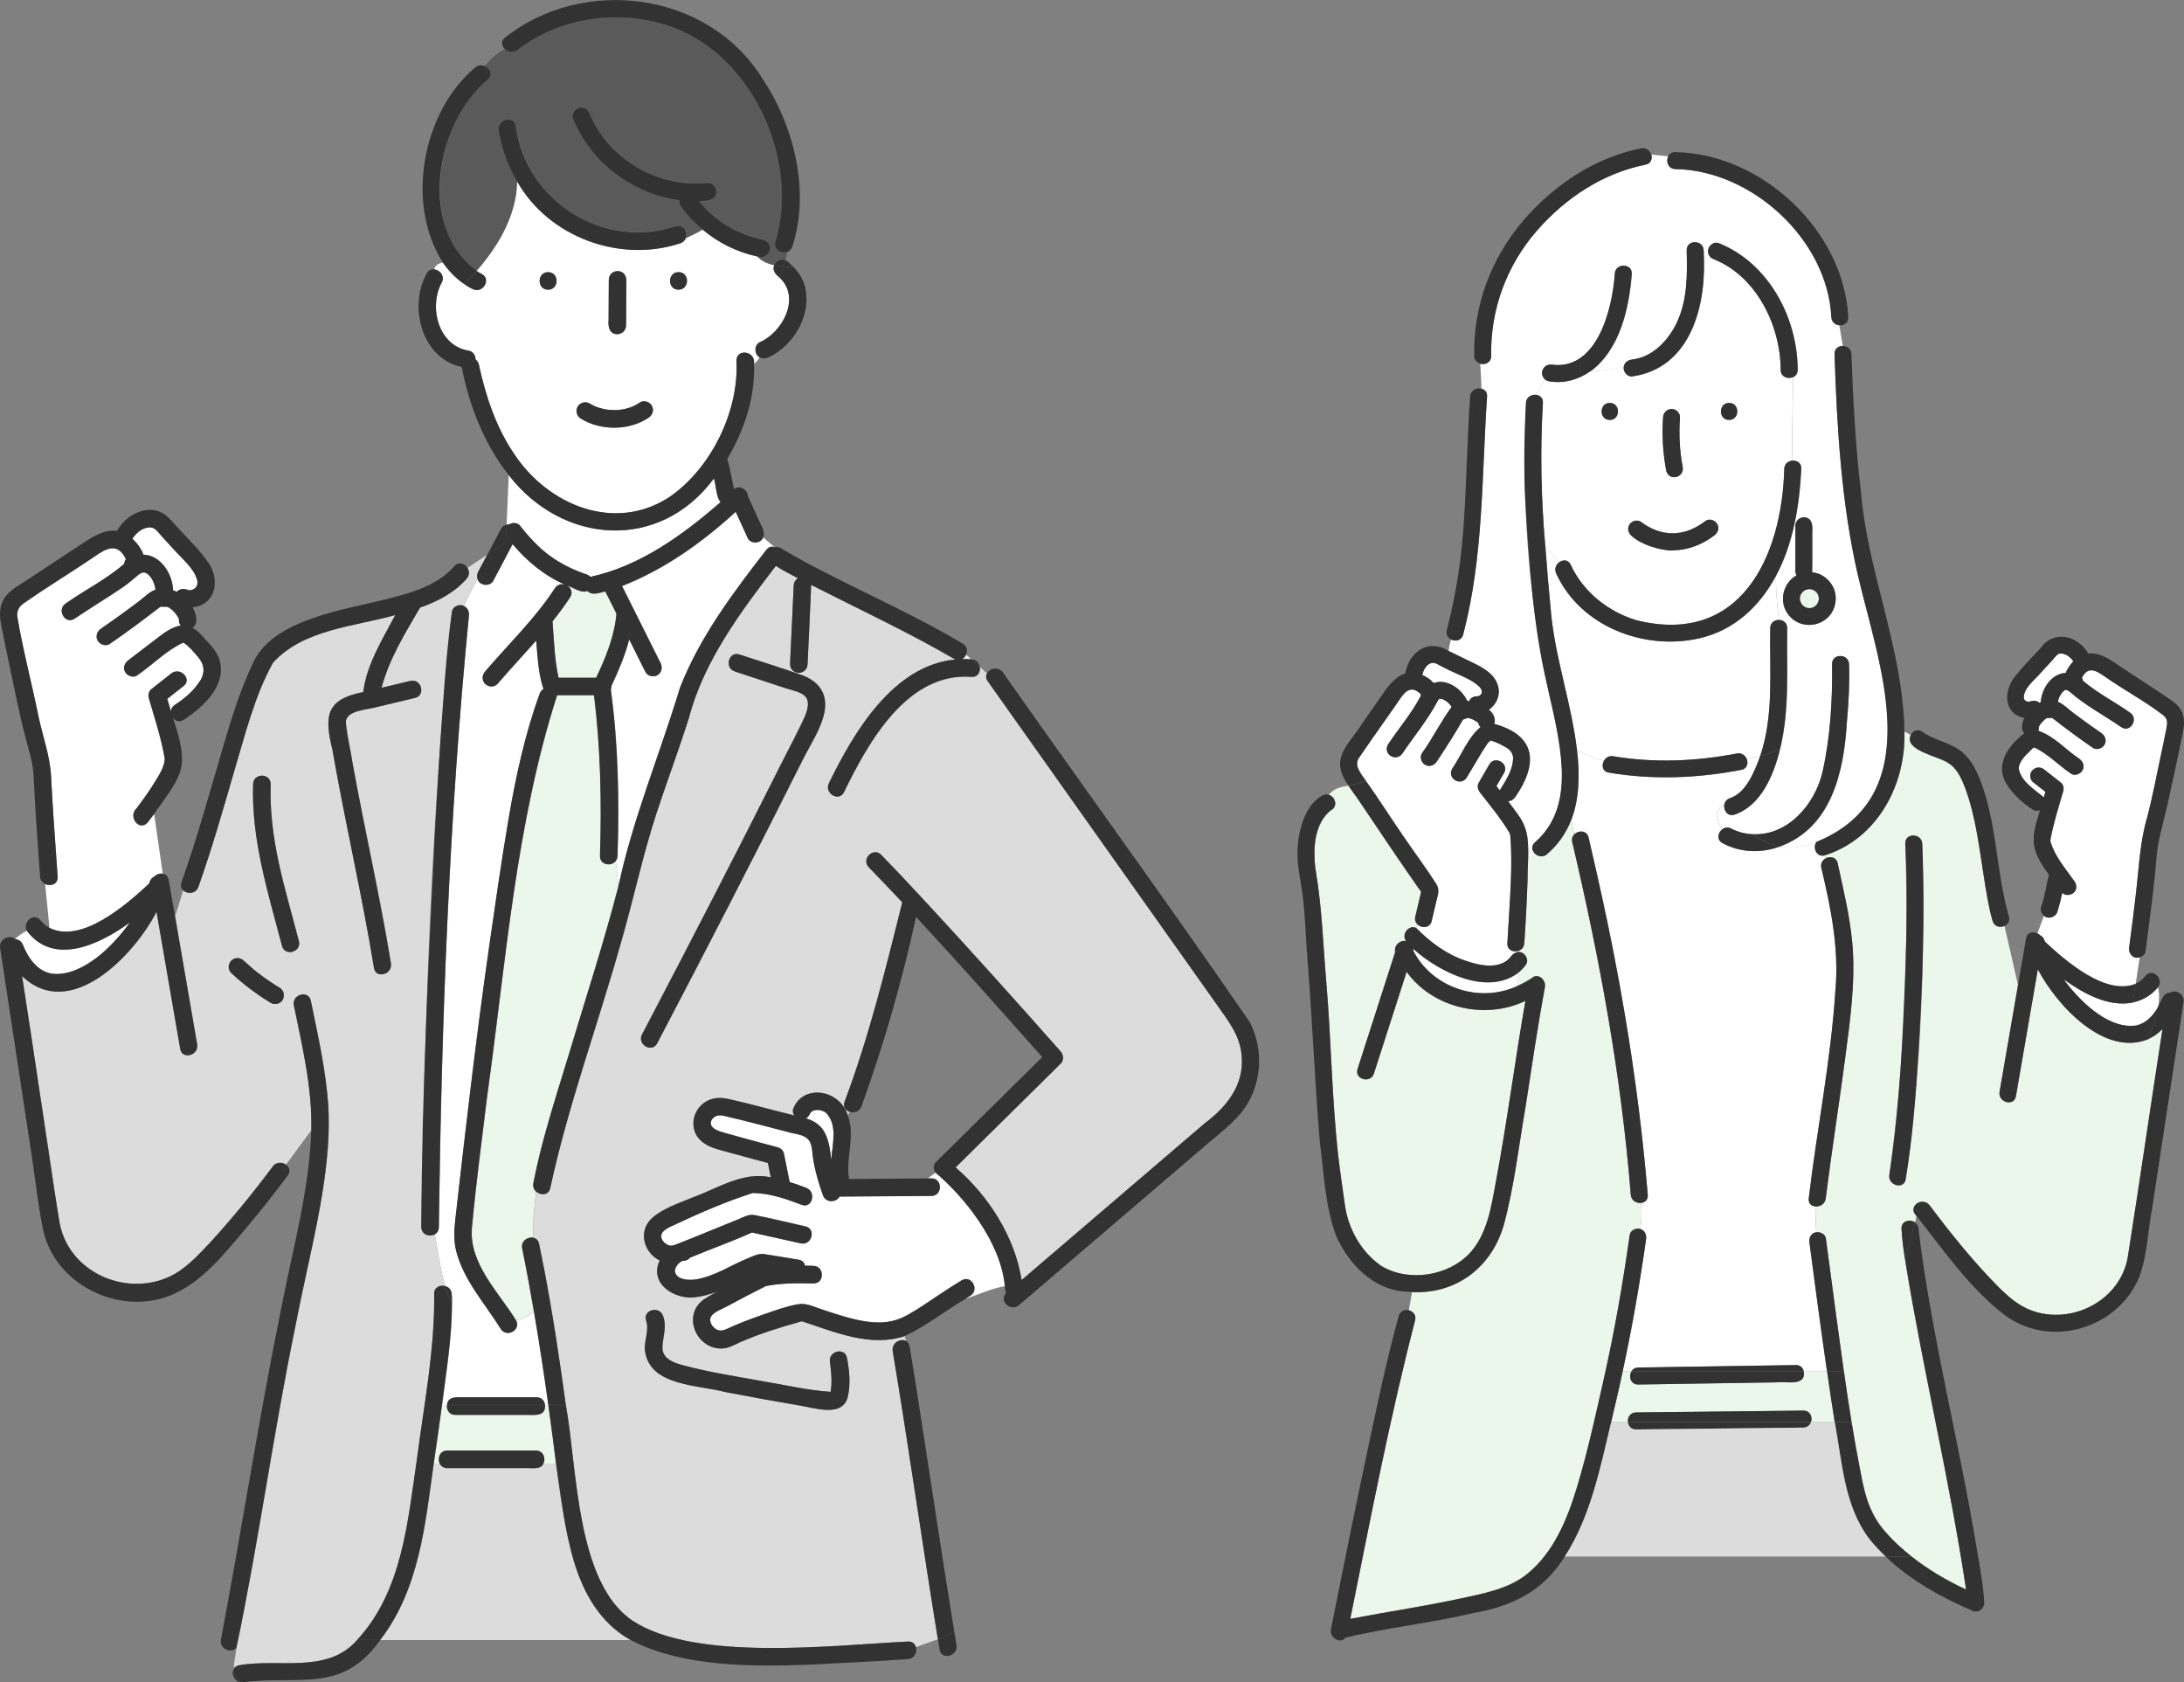 <svg width="161" height="124" viewBox="0 0 161 124" fill="none" xmlns="http://www.w3.org/2000/svg">
<rect x="0" y="0" width="161" height="124" fill="#808080" stroke="none"/>
<g clip-path="url(#clip0_727_1729)">
<path d="M44.622 43.59C44.218 43.678 43.642 43.929 43.326 43.564C42.808 43.735 42.285 43.309 41.798 43.159C42.084 43.318 42.255 43.661 42.026 44.017C41.627 44.637 41.188 45.226 40.727 45.798C40.841 47.24 40.867 48.591 41.175 49.954H43.941C44.648 48.463 45.298 46.889 45.439 45.231C45.166 44.685 44.894 44.136 44.617 43.59H44.622Z" fill="#EBF7EA"/>
<path d="M11.817 44.712C11.786 44.712 11.769 44.708 11.769 44.703C11.773 44.721 11.795 44.721 11.817 44.712Z" fill="#EBF7EA"/>
<path d="M11.857 44.694C11.905 44.668 11.937 44.637 11.857 44.694V44.694Z" fill="#EBF7EA"/>
<path d="M71.537 95.487C71.405 95.571 71.278 95.654 71.146 95.738C72.125 95.421 73.1 94.951 74.079 94.797C73.772 91.467 70.983 88.125 68.972 86.432L68.401 86.845C68.489 86.845 68.577 86.845 68.665 86.845C69.499 86.841 69.495 88.134 68.665 88.138C66.407 88.156 64.15 88.173 61.893 88.186C61.678 88.617 60.879 88.688 60.663 88.081C60.316 87.087 60.018 86.071 59.895 85.024C59.834 83.85 59.425 83.7 58.362 83.498C56.781 83.089 55.205 82.662 53.615 82.293C53.343 82.227 53.093 82.152 52.834 82.24C52.574 82.324 52.35 82.588 52.407 82.86C52.491 83.199 52.956 83.357 53.33 83.463C54.66 83.846 56 84.197 57.339 84.558C57.545 84.611 57.748 84.796 57.791 85.011C57.932 85.71 58.072 86.414 58.213 87.113C58.63 87.241 59.039 87.386 59.443 87.544C60.211 87.848 59.873 89.097 59.1 88.793C57.945 88.358 56.733 87.936 55.49 87.922C53.514 88.556 51.595 89.391 49.715 90.271C49.391 90.429 48.802 90.636 48.749 91.063C48.714 91.357 48.987 91.639 49.233 91.749C49.474 91.854 49.641 91.793 49.869 91.705C50.572 91.436 51.266 91.151 51.96 90.865C52.776 90.535 53.593 90.201 54.414 89.866C54.823 89.699 55.192 89.466 55.64 89.554C56.891 89.796 58.134 90.108 59.377 90.385C60.189 90.566 59.842 91.815 59.034 91.634C57.835 91.366 56.636 91.102 55.438 90.834C53.944 91.511 52.381 92.052 50.87 92.69C50.765 92.822 50.607 92.914 50.392 92.919C50.098 92.927 49.707 93.438 49.76 93.715C49.882 94.37 50.866 94.37 51.336 94.286C52.733 94.044 53.879 93.24 55.165 92.721C55.539 92.571 55.903 92.378 56.307 92.422C57.163 92.554 58.02 92.707 58.88 92.84C59.166 92.888 59.306 93.068 59.337 93.279C59.548 93.279 59.759 93.284 59.965 93.293C60.795 93.314 60.795 94.612 59.965 94.585C58.762 94.559 57.532 94.564 56.404 94.792C56.421 94.792 56.439 94.792 56.452 94.788C56.535 94.757 56.557 94.775 56.452 94.788C55.504 95.258 54.568 95.755 53.633 96.257C53.281 96.446 52.759 96.635 52.487 96.934C52.236 97.216 52.381 97.603 52.623 97.836C52.934 98.135 53.246 98.104 53.606 97.932C54.454 97.528 55.337 97.207 56.219 96.899C57.054 96.609 57.91 96.287 58.784 96.129C59.39 96.019 59.891 96.261 60.457 96.459C62.337 97.053 64.484 97.919 66.434 97.176C67.971 96.345 69.385 95.258 70.891 94.361C71.594 93.913 72.244 95.034 71.546 95.478L71.537 95.487Z" fill="white"/>
<path d="M40.423 103.558H40.177C40.23 104.411 39.44 104.288 38.816 104.283C37.068 104.283 35.316 104.283 33.568 104.283C33.116 104.283 32.914 103.905 32.949 103.558H32.589C32.4 105 32.189 106.438 31.978 107.876H32.417C32.229 107.494 32.413 106.913 32.971 106.913H39.51C40.068 106.913 40.248 107.489 40.059 107.876H40.99C40.81 106.434 40.625 105 40.423 103.558Z" fill="#EBF7EA"/>
<path d="M1.694 69.636C3.398 74.13 7.851 70.568 9.586 67.986C7.267 69.68 3.938 71.192 1.98 68.602C1.659 68.774 1.352 68.963 1.11 69.213C1.347 69.235 1.58 69.367 1.69 69.64L1.694 69.636Z" fill="white"/>
<path d="M38.328 38.739C38.961 39.544 39.725 40.371 40.507 40.947C41.354 41.572 42.276 42.016 43.256 42.346C43.365 42.381 43.458 42.442 43.532 42.517C47.186 41.725 50.348 39.43 53.123 37.011C52.785 36.624 52.798 35.784 52.631 35.269C48.609 40.692 41.459 40.133 37.503 35.019L37.345 38.673C37.402 38.66 37.459 38.656 37.516 38.66C37.762 38.506 38.14 38.502 38.328 38.739Z" fill="white"/>
<path d="M44.239 63.087C44.366 59.124 44.283 55.183 43.8 51.247H41.077C38.016 60.778 37.309 70.889 35.926 80.758C35.535 83.999 35.092 87.249 34.797 90.504C34.565 93.112 36.765 95.249 38.038 97.299C38.605 97.211 38.991 96.942 39.356 96.652C39.088 95.104 38.811 93.56 38.495 92.021C38.381 91.471 38.912 91.137 39.321 91.229C39.264 90.095 39.369 88.96 39.531 87.825C39.369 87.685 39.268 87.469 39.316 87.201C39.927 84.034 40.954 80.934 41.89 77.851C43.141 73.681 44.494 69.538 45.587 65.321L45.398 63.474C45.06 63.891 44.221 63.764 44.243 63.091L44.239 63.087Z" fill="#EBF7EA"/>
<path d="M56.264 39.624C56.097 40.081 55.355 40.116 55.139 39.672C54.841 39.021 54.542 38.374 54.248 37.724C51.776 39.984 49.005 41.963 45.869 43.195C46.818 45.09 47.762 46.986 48.71 48.881C48.868 49.194 48.798 49.581 48.478 49.765C48.192 49.932 47.749 49.845 47.595 49.532C47.195 48.732 46.796 47.931 46.396 47.131C46.08 48.318 45.601 49.458 45.079 50.57C45.092 50.663 45.07 50.751 45.039 50.834C45.597 54.898 45.663 58.984 45.535 63.083C45.531 63.241 45.478 63.368 45.399 63.465L45.588 65.312C46.655 60.307 48.649 55.575 50.124 50.685C51.582 46.938 54.05 43.661 56.501 40.503C56.676 40.283 56.896 40.248 57.089 40.314L56.264 39.615V39.624Z" fill="white"/>
<path d="M35.948 5.886C32.163 8.828 30.784 17.013 35.132 19.968C36.712 18.161 38.074 15.905 38.127 13.376C37.437 12.224 36.967 10.948 36.765 9.611C36.642 8.793 37.889 8.446 38.012 9.268C38.39 11.788 39.773 14.141 41.903 15.575C44.217 17.136 47.151 17.515 49.799 16.679C50.383 16.494 50.717 17.114 50.545 17.558C50.954 17.374 51.384 17.171 51.797 16.921C51.187 16.411 50.638 15.83 50.168 15.179C50.076 15.052 50.062 14.898 50.089 14.748C46.655 14.322 43.545 11.977 42.228 8.736C42.096 8.411 42.373 8.019 42.68 7.94C43.045 7.843 43.343 8.068 43.475 8.393C44.85 11.771 48.574 13.868 52.157 13.482C52.504 13.446 52.807 13.807 52.803 14.128C52.79 14.81 52.021 14.805 51.516 14.814C52.702 16.301 54.414 17.312 56.272 17.673C57.15 17.976 56.702 19.199 55.806 18.891C56.14 19.252 56.588 19.445 57.067 19.546C57.172 19.243 57.59 19.041 57.897 19.172C57.958 18.966 58.015 18.755 58.068 18.548C57.62 18.741 56.975 18.403 57.168 17.809C58.876 12.021 55.754 4.729 50.194 2.253C46.325 0.578 41.495 1.075 38.144 3.678C37.824 3.925 37.441 3.832 37.209 3.612C36.625 3.916 36.15 4.342 35.737 4.875C36.124 5.046 36.361 5.543 35.948 5.886Z" fill="#5A5A5A"/>
<path d="M32.566 20.826C31.578 22.647 32.329 25.523 34.591 25.858C34.881 25.919 35.065 26.218 35.061 26.504C35.175 26.579 35.263 26.698 35.302 26.873C35.807 29.196 36.563 31.483 37.907 33.462C40.397 37.231 45.306 39.28 49.351 36.637C52.416 34.53 54.484 30.33 54.291 26.614C54.278 25.646 55.74 25.871 55.587 26.829C55.745 26.684 55.89 26.522 55.995 26.337C55.595 26.13 55.578 25.431 56.004 25.229C57.708 24.485 59.034 21.939 57.484 20.479C57.198 20.25 56.904 19.938 57.071 19.555C56.588 19.454 56.144 19.261 55.81 18.9C54.326 18.588 52.952 17.893 51.801 16.93C51.388 17.176 50.958 17.383 50.55 17.567C50.488 17.73 50.356 17.871 50.145 17.937C45.697 19.406 40.458 17.484 38.13 13.385C38.078 15.914 36.716 18.17 35.136 19.977C35.254 20.052 35.368 20.131 35.5 20.197C36.246 20.567 35.592 21.684 34.846 21.314C34.63 21.209 34.424 21.081 34.227 20.949C33.599 20.523 33.067 19.973 32.637 19.349C32.334 19.419 32.075 19.533 32 19.867C32.413 19.903 32.821 20.351 32.562 20.839L32.566 20.826ZM50.018 20.056C50.853 20.056 50.848 21.35 50.018 21.35C49.188 21.35 49.188 20.056 50.018 20.056ZM44.863 23.566C44.867 22.585 44.871 21.605 44.88 20.624C44.88 20.259 45.174 19.991 45.526 19.977C46.132 19.991 46.215 20.562 46.171 21.046C46.167 22.027 46.163 23.008 46.154 23.988C46.154 24.353 45.859 24.622 45.508 24.635C44.902 24.622 44.819 24.05 44.863 23.566ZM42.583 29.97C42.755 29.675 43.172 29.552 43.466 29.737C43.593 29.816 43.73 29.89 43.87 29.952C44.16 30.071 44.463 30.146 44.77 30.194C45.1 30.225 45.434 30.229 45.763 30.194C46.066 30.146 46.356 30.071 46.641 29.956C46.83 29.873 46.997 29.776 47.164 29.662C47.906 29.253 48.529 30.313 47.818 30.779C46.382 31.751 44.283 31.76 42.816 30.849C42.518 30.665 42.403 30.273 42.583 29.965V29.97ZM40.405 20.056C41.24 20.056 41.235 21.35 40.405 21.35C39.575 21.35 39.575 20.056 40.405 20.056Z" fill="white"/>
<path d="M89.788 74.166C84.131 66.179 78.471 58.197 72.815 50.21C72.665 50.003 72.67 49.796 72.757 49.629L72.231 49.159C72.292 49.524 72.09 49.92 71.62 49.884C66.882 49.524 64.001 54.713 62.222 58.381C61.858 59.129 60.742 58.474 61.107 57.726C62.934 53.966 65.85 49.036 70.426 48.605C66.978 46.599 63.351 44.915 59.798 43.107C59.728 45.055 59.618 47.004 59.535 48.948C59.5 49.801 58.266 49.796 58.244 48.948C58.331 47.021 58.419 45.091 58.512 43.164C58.52 42.931 58.643 42.729 58.828 42.614C58.279 42.329 57.717 42.047 57.199 41.704C54.621 45.069 51.885 48.723 50.787 52.915C50.04 55.276 49.162 57.599 48.394 59.952C47.348 63.136 46.677 66.421 45.732 69.636C44.046 75.613 41.886 81.475 40.568 87.549C40.463 88.099 39.87 88.121 39.536 87.83C39.373 88.965 39.268 90.1 39.325 91.234C39.523 91.278 39.69 91.419 39.742 91.683C39.874 92.325 40.002 92.972 40.129 93.618C40.761 96.917 41.262 100.237 41.714 103.562C42.571 108.224 42.448 116.651 46.646 119.47C51.296 122.491 61.366 121.264 66.926 120.991C67.259 120.969 67.453 121.163 67.519 121.405C68.059 121.185 68.599 121.027 69.139 120.824C67.984 113.752 66.987 106.654 65.81 99.586C65.709 98.971 66.385 98.623 66.79 98.839L66.702 98.465C64.168 99.318 61.515 98.157 59.113 97.374C59.118 97.374 59.135 97.383 59.144 97.387C59.161 97.387 59.17 97.396 59.175 97.396C59.157 97.387 59.109 97.379 59.087 97.396C59.104 97.383 59.109 97.383 59.113 97.379C57.585 97.805 56.052 98.276 54.594 98.909C54.133 99.111 53.721 99.38 53.198 99.388C51.244 99.406 50.238 96.78 52.008 95.694C52.285 95.518 52.574 95.351 52.864 95.193C52.377 95.382 51.872 95.527 51.327 95.597C49.808 95.848 47.805 94.634 48.635 92.897C47.454 92.325 47.028 90.733 48.056 89.792C48.85 89.053 50.111 88.662 51.09 88.244C52.948 87.567 54.774 86.326 56.825 86.77C56.755 86.419 56.685 86.062 56.61 85.711C55.574 85.433 54.537 85.156 53.505 84.871C52.948 84.717 52.35 84.585 51.88 84.237C50.545 83.305 51.068 81.317 52.601 80.97C53.062 80.86 53.501 80.948 53.953 81.053C55.499 81.405 57.014 81.836 58.556 82.21C58.455 82.06 58.415 81.876 58.481 81.704C58.775 80.961 59.429 80.543 60.229 80.525C61.274 80.49 62.183 81.229 62.503 82.201L62.631 81.955C62.341 81.858 62.126 81.585 62.262 81.211C64.062 76.431 65.283 71.444 66.517 66.513C65.7 65.647 64.884 64.781 64.049 63.927C63.469 63.329 64.383 62.414 64.963 63.013C66.131 64.209 67.268 65.431 68.406 66.658C71.712 70.23 74.962 73.854 78.185 77.495C78.414 77.755 78.444 78.155 78.185 78.41C75.608 80.956 73.025 83.503 70.448 86.049C72.894 88.16 74.799 91.155 75.318 94.348C79.819 90.496 84.316 86.647 88.817 82.795C90.398 81.616 91.698 80.011 91.544 77.926C91.469 76.426 90.613 75.331 89.792 74.175L89.788 74.166ZM47.638 97.339C47.375 96.547 48.622 96.209 48.886 96.996C49.434 98.76 47.713 99.982 50.422 100.646C52.28 101.148 54.221 101.438 56.109 101.785C57.8 102.062 59.5 102.467 61.203 102.586C61.217 102.586 61.221 102.586 61.234 102.586C61.366 101.886 61.269 101.033 61.19 100.418C61.023 99.604 62.271 99.257 62.438 100.075C62.622 100.976 62.719 102.106 62.486 103.004C62.104 104.459 60.062 103.782 59.017 103.606C57.163 103.294 55.319 102.96 53.474 102.603C51.819 102.203 49.979 102.159 48.517 101.218C47.963 100.813 47.612 100.233 47.55 99.547C47.485 98.808 47.88 98.065 47.643 97.343L47.638 97.339ZM60.782 52.448C60.562 53.658 59.772 54.819 59.227 55.901C55.705 62.938 52.1 69.93 48.446 76.897C48.06 77.636 46.944 76.981 47.331 76.242C51.389 68.466 55.446 60.681 59.324 52.818C59.961 51.353 59.271 51.068 57.963 50.738C56.698 50.32 55.429 49.902 54.164 49.484C53.378 49.225 53.716 47.976 54.507 48.235C56.026 48.736 57.559 49.207 59.065 49.739C60.316 50.184 61.032 51.076 60.782 52.444V52.448Z" fill="#DCDCDC"/>
<path d="M70.931 48.574C71.15 48.569 71.37 48.574 71.594 48.587L71.216 48.248C71.155 48.38 71.058 48.499 70.931 48.569V48.574Z" fill="#EBF7EA"/>
<path d="M38.039 97.299C38.473 98.007 37.358 98.649 36.919 97.945C35.764 96.085 34.205 94.396 33.643 92.228C33.445 91.427 33.485 90.675 33.577 89.866C34.332 83.168 35.109 76.47 36.067 69.793C36.519 66.649 36.963 63.5 37.498 60.373C38.03 57.242 38.706 54.123 39.795 51.133C39.852 50.974 39.953 50.864 40.072 50.79C40.063 50.759 40.054 50.724 40.045 50.693C39.685 49.58 39.637 48.38 39.536 47.218C38.592 48.292 37.608 49.33 36.686 50.411C36.076 50.996 35.202 50.134 35.773 49.497C37.503 47.474 39.461 45.604 40.915 43.361C41.108 43.067 41.42 43.014 41.684 43.106C40.16 42.456 38.855 41.378 37.797 40.111C37.323 41.008 36.849 41.901 36.379 42.798C36.133 43.278 35.325 43.185 35.21 42.662C34.859 43.313 34.486 43.973 34.192 44.663C34.495 44.795 34.613 45.099 34.569 45.42C33.102 60.355 32.554 75.432 32.356 90.438C32.356 90.702 32.233 90.882 32.057 90.979C32.294 92.281 32.457 93.582 32.822 94.792C33.392 94.902 33.322 95.632 33.327 96.098C33.458 96.375 33.608 96.643 33.779 96.903C33.608 96.643 33.458 96.371 33.327 96.098C33.327 98.6 32.905 101.09 32.597 103.561H32.958C33.023 102.853 33.783 103.003 34.319 102.994H39.567C39.949 102.994 40.155 103.267 40.186 103.561H40.432C40.111 101.252 39.76 98.952 39.369 96.657C39.005 96.947 38.618 97.215 38.052 97.303L38.039 97.299Z" fill="white"/>
<path d="M31.057 90.434C31.311 75.305 31.768 60.127 33.318 45.073C33.371 44.708 33.889 44.488 34.188 44.66C34.478 43.974 34.855 43.314 35.207 42.659C35.158 42.487 35.176 42.302 35.259 42.144C35.483 41.722 35.707 41.3 35.931 40.873L34.464 41.854C34.605 42.083 34.631 42.39 34.407 42.645C33.503 43.688 32.264 44.321 30.969 44.779C29.875 46.661 28.69 48.565 28.132 50.689C28.839 50.522 29.546 50.351 30.253 50.184C31.061 49.99 31.404 51.239 30.596 51.433C29.564 51.679 28.527 51.925 27.495 52.172C26.898 52.317 25.532 52.396 25.493 53.209C26.371 59.16 27.873 65.044 28.821 70.999C28.957 71.817 27.71 72.165 27.574 71.343C26.696 65.959 25.449 60.647 24.513 55.276C23.907 52.809 23.995 51.534 26.784 51.002C27.025 48.961 28.207 47.114 29.142 45.324C26.085 46.19 22.427 46.357 20.139 48.82C18.752 51.314 18.071 54.177 17.25 56.899C16.429 59.736 15.616 62.577 14.628 65.361C14.439 65.889 13.811 65.906 13.508 65.616L12.911 67.529C13.456 70.674 13.996 73.823 14.54 76.968C14.681 77.786 13.434 78.133 13.293 77.311C12.709 73.937 12.129 70.568 11.545 67.195C9.916 70.392 5.178 75.353 1.634 71.936C2.297 76.295 2.96 80.657 3.623 85.016C3.882 86.731 4.071 88.481 4.409 90.184C5.191 94.107 9.986 95.835 13.214 93.689C14.944 92.431 16.279 90.685 17.671 89.075C18.51 88.059 19.327 87.03 20.109 85.97C20.368 85.618 20.807 85.636 21.088 85.834L22.95 83.301C23.033 80.187 22.287 77.126 21.668 74.096C21.501 73.282 22.748 72.935 22.915 73.753C23.446 76.334 24.044 78.933 24.21 81.568C24.346 83.639 24.122 85.702 23.789 87.743C23.24 91.094 22.454 94.397 21.786 97.726C20.161 105.59 19.085 113.585 17.439 121.427C17.368 121.99 17.237 122.535 17.237 122.984C17.311 122.861 17.434 122.768 17.623 122.733C20.535 122.205 24.127 123.397 26.331 120.868C29.669 117.258 30.055 112.169 30.74 107.529C31.263 103.496 32.062 99.45 32.01 95.378C31.983 94.876 32.44 94.683 32.818 94.784C32.453 93.574 32.291 92.273 32.053 90.971C31.671 91.182 31.065 91.002 31.061 90.43L31.057 90.434ZM20.842 73.682C20.68 73.99 20.249 74.091 19.959 73.915C18.919 73.286 17.939 72.547 17.048 71.716C16.784 71.47 16.82 71.052 17.048 70.802C17.746 70.151 18.466 71.404 19.046 71.73C19.547 72.117 20.069 72.468 20.614 72.798C20.921 72.983 21.009 73.37 20.846 73.682H20.842ZM20.789 69.711C19.766 65.805 18.519 61.887 18.66 57.797C18.673 56.961 19.964 56.965 19.951 57.797C19.92 59.767 20.117 61.702 20.548 63.624C20.978 65.555 21.553 67.446 22.032 69.368C22.234 70.177 20.987 70.52 20.785 69.711H20.789Z" fill="#DCDCDC"/>
<path d="M14.654 48.499C14.321 48.116 13.961 47.659 13.543 47.386C13.592 47.413 13.486 47.4 13.508 47.386C13.477 47.395 13.425 47.408 13.434 47.408C12.213 47.993 11.233 49.022 10.114 49.788C9.833 49.999 9.389 49.827 9.231 49.555C9.038 49.225 9.187 48.882 9.464 48.671C10.109 48.178 10.755 47.685 11.4 47.193C11.963 46.762 12.621 46.212 13.328 46.124C13.227 46.005 13.175 45.847 13.192 45.662C13.192 45.662 13.192 45.654 13.192 45.649C13.183 45.627 13.161 45.57 13.157 45.561C13.122 45.495 13.087 45.429 13.043 45.368C13.043 45.368 12.933 45.218 12.977 45.275C12.792 45.055 12.656 44.906 12.384 44.752C12.384 44.756 12.34 44.743 12.314 44.734C12.134 44.734 12.059 44.734 11.831 44.726C10.605 45.667 9.367 46.599 8.089 47.47C7.799 47.668 7.373 47.523 7.207 47.237C7.022 46.92 7.149 46.551 7.439 46.353C8.41 45.68 9.371 44.989 10.311 44.277C10.676 44.004 11.014 43.622 11.457 43.485C11.409 42.87 10.847 41.73 10.131 42.434C8.726 43.675 7.035 44.541 5.498 45.61C4.8 46.067 4.154 44.95 4.844 44.492C6.267 43.49 7.856 42.703 9.169 41.559C9.169 41.449 9.2 41.335 9.284 41.234C8.682 39.962 7.839 40.407 6.925 41.062C5.204 42.227 3.417 43.301 1.722 44.497C1.405 44.726 1.238 45.029 1.269 45.429C1.691 47.932 2.354 50.417 2.859 52.915C3.175 54.37 3.698 55.782 3.768 57.278C3.812 58.227 3.869 59.173 3.935 60.123C4.031 61.627 4.137 63.127 4.251 64.627C4.291 65.185 3.728 65.361 3.329 65.172L3.649 68.4C6.034 69.583 9.319 66.694 11.001 65.132C11.053 64.917 11.181 64.71 11.356 64.64C11.519 64.46 11.774 64.371 11.998 64.402L11.365 60.009C11.207 60.22 11.053 60.431 10.886 60.638C10.289 61.337 9.398 60.233 10.061 59.613C10.408 59.156 10.786 58.632 11.106 58.148C11.497 57.493 12.121 56.697 12.143 55.941C11.901 54.494 11.383 52.906 10.966 51.472C10.904 51.274 10.961 50.975 11.133 50.843C11.629 50.452 12.125 50.06 12.621 49.669C13.267 49.159 14.189 50.069 13.535 50.584C13.131 50.9 12.731 51.217 12.327 51.534C12.419 51.837 12.507 52.145 12.595 52.453C12.612 52.277 12.7 52.105 12.889 51.982C13.921 51.274 15.761 49.867 14.65 48.521L14.654 48.499Z" fill="white"/>
<path d="M42.193 114.592C41.6 112.398 41.279 110.133 40.99 107.872H40.059C39.843 108.36 39.141 108.171 38.697 108.206H32.966C32.69 108.206 32.51 108.061 32.413 107.872H31.974C31.355 112.371 30.902 117.156 28.03 120.877H46.488C44.13 119.61 42.834 117.103 42.188 114.592H42.193Z" fill="#DCDCDC"/>
<path d="M60.659 83.247C61.12 83.876 61.16 84.716 61.283 85.49C61.349 84.342 61.783 82.921 60.883 82.002C60.831 81.971 60.773 81.936 60.716 81.905C60.611 81.857 60.501 81.831 60.391 81.809C60.312 81.813 60.211 81.809 60.132 81.809C60.08 81.826 60.018 81.839 59.965 81.857C59.961 81.861 59.86 81.91 59.838 81.91C59.821 81.932 59.768 81.993 59.75 82.011C59.724 82.059 59.693 82.117 59.728 82.033C59.662 82.2 59.553 82.341 59.412 82.424C59.9 82.587 60.352 82.82 60.664 83.242L60.659 83.247Z" fill="white"/>
<path d="M10.57 40.882C11.857 40.917 12.722 42.302 12.762 43.512C12.849 43.538 12.946 43.573 13.034 43.626C13.236 43.384 13.565 43.362 13.851 43.485C13.886 43.498 14.026 43.503 14.101 43.485C15.458 43.05 13.486 41.185 12.999 40.688C12.647 40.306 12.292 39.919 11.94 39.536C11.721 39.294 11.47 38.894 11.115 38.867C10.579 38.832 10.039 39.241 9.767 39.707C10.122 40.033 10.434 40.455 10.575 40.873L10.57 40.882Z" fill="white"/>
<path d="M72.231 49.158L71.594 48.591C71.37 48.574 71.15 48.574 70.931 48.578C71.058 48.508 71.155 48.389 71.216 48.257C71.344 47.984 71.309 47.641 70.975 47.443C66.742 44.901 61.74 42.882 57.669 40.468C57.489 40.323 57.287 40.292 57.102 40.332C57.098 40.332 57.093 40.332 57.089 40.332C56.896 40.266 56.676 40.301 56.501 40.521C54.054 43.674 51.582 46.951 50.124 50.702C48.649 55.588 46.655 60.321 45.588 65.33C44.494 69.548 43.142 73.691 41.89 77.86C40.959 80.938 39.927 84.043 39.317 87.21C39.264 87.478 39.365 87.694 39.532 87.835C39.611 87.267 39.708 86.695 39.8 86.128C39.703 86.695 39.611 87.267 39.532 87.835C39.866 88.125 40.459 88.103 40.564 87.553C41.881 81.479 44.042 75.617 45.728 69.64C46.672 66.425 47.349 63.14 48.389 59.956C49.162 57.603 50.036 55.28 50.783 52.919C51.876 48.727 54.617 45.073 57.194 41.708C57.713 42.051 58.275 42.333 58.824 42.619C58.639 42.733 58.516 42.94 58.508 43.168C58.42 45.099 58.332 47.025 58.24 48.952C58.262 49.8 59.496 49.805 59.531 48.952C59.614 47.003 59.724 45.055 59.794 43.111C63.347 44.919 66.974 46.603 70.421 48.609C65.846 49.04 62.93 53.97 61.103 57.73C60.743 58.478 61.854 59.133 62.218 58.385C63.997 54.718 66.878 49.528 71.616 49.889C72.086 49.924 72.288 49.528 72.226 49.163L72.231 49.158Z" fill="#323232"/>
<path d="M71.62 48.591C71.62 48.591 71.603 48.591 71.594 48.591L72.231 49.158C72.182 48.877 71.98 48.617 71.62 48.591Z" fill="#323232"/>
<path d="M22.032 69.367C21.044 65.567 19.805 61.772 19.951 57.796C19.964 56.965 18.668 56.96 18.659 57.796C18.519 61.886 19.762 65.8 20.789 69.71C20.991 70.519 22.238 70.176 22.036 69.367H22.032Z" fill="#323232"/>
<path d="M20.613 72.797C19.66 72.226 18.769 71.562 17.961 70.801C17.333 70.22 16.468 71.095 17.047 71.716C17.939 72.547 18.918 73.286 19.959 73.915C20.249 74.09 20.683 73.989 20.842 73.681C21.009 73.369 20.921 72.982 20.609 72.797H20.613Z" fill="#323232"/>
<path d="M30.248 50.187C29.541 50.355 28.834 50.526 28.127 50.693C28.68 48.565 29.87 46.66 30.964 44.782C32.26 44.325 33.498 43.691 34.403 42.649C34.627 42.39 34.6 42.086 34.46 41.858C34.258 41.532 33.81 41.365 33.489 41.734C32.316 43.085 30.516 43.634 28.843 44.07C26.937 44.562 24.983 44.888 23.121 45.539C21.404 46.137 19.515 47.06 18.694 48.776C17.662 50.922 16.977 53.226 16.31 55.509C15.374 58.697 14.492 61.895 13.38 65.026C13.293 65.281 13.363 65.488 13.504 65.624C13.806 65.915 14.439 65.897 14.623 65.369C15.611 62.585 16.424 59.744 17.245 56.907C18.066 54.185 18.747 51.318 20.135 48.828C22.423 46.365 26.081 46.198 29.137 45.332C28.202 47.118 27.02 48.969 26.779 51.01C23.99 51.546 23.902 52.809 24.509 55.285C25.444 60.655 26.691 65.967 27.569 71.351C27.706 72.169 28.948 71.821 28.817 71.008C27.995 66.003 26.862 61.059 25.958 56.072C25.83 55.122 25.532 54.172 25.492 53.218C25.532 52.404 26.898 52.32 27.495 52.18C28.527 51.933 29.563 51.687 30.595 51.441C31.403 51.247 31.061 49.998 30.253 50.192L30.248 50.187Z" fill="#323232"/>
<path d="M57.677 56.116C54.296 62.858 50.835 69.561 47.331 76.242C46.944 76.98 48.06 77.636 48.446 76.897C52.1 69.93 55.705 62.938 59.227 55.901C59.772 54.814 60.562 53.658 60.782 52.448C61.028 51.076 60.316 50.183 59.065 49.743C57.559 49.211 56.026 48.741 54.507 48.239C53.716 47.98 53.374 49.229 54.164 49.488C55.429 49.906 56.698 50.324 57.963 50.742C58.397 50.887 59.135 50.997 59.421 51.397C59.706 51.797 59.491 52.417 59.324 52.822C58.85 53.948 58.226 55.03 57.677 56.121V56.116Z" fill="#323232"/>
<path d="M34.187 44.659C33.787 45.604 33.55 46.603 33.77 47.715C33.546 46.603 33.787 45.604 34.187 44.659C33.884 44.483 33.37 44.707 33.317 45.072C32.997 47.298 32.83 49.541 32.663 51.783C32.417 55.06 32.224 58.341 32.048 61.622C31.57 71.218 31.095 80.824 31.056 90.438C31.06 91.009 31.671 91.19 32.048 90.979C32.224 90.882 32.351 90.701 32.347 90.438C32.544 75.432 33.093 60.355 34.56 45.42C34.608 45.099 34.485 44.795 34.182 44.663L34.187 44.659Z" fill="#323232"/>
<path d="M24.206 81.576C24.034 78.942 23.441 76.338 22.91 73.761C22.743 72.947 21.496 73.29 21.663 74.104C22.282 77.134 23.024 80.195 22.945 83.309C22.805 87.694 21.606 91.96 20.767 96.244C19.098 104.411 17.838 112.653 16.288 120.837C16.151 121.55 17.091 121.906 17.43 121.431C17.482 121.018 17.495 120.595 17.399 120.195C17.5 120.595 17.482 121.018 17.43 121.431C19.076 113.589 20.152 105.594 21.777 97.73C22.765 92.386 24.451 87.056 24.201 81.572L24.206 81.576Z" fill="#323232"/>
<path d="M70.509 121.237C70.452 120.898 70.399 120.564 70.347 120.226C69.947 120.489 69.543 120.665 69.143 120.819C69.183 121.074 69.222 121.329 69.266 121.585C69.402 122.403 70.65 122.055 70.513 121.242L70.509 121.237Z" fill="#323232"/>
<path d="M67.733 103.452C67.514 102.045 67.29 100.642 67.057 99.239C67.022 99.037 66.921 98.905 66.789 98.834C66.39 98.619 65.709 98.971 65.81 99.582C66.987 106.649 67.984 113.748 69.139 120.82C69.538 120.67 69.942 120.49 70.342 120.226C69.428 114.641 68.607 109.042 67.729 103.452H67.733Z" fill="#323232"/>
<path d="M47.547 99.542C47.893 102.199 51.464 102.049 53.471 102.599C55.315 102.955 57.159 103.289 59.013 103.602C60.058 103.777 62.1 104.455 62.482 102.999C62.719 102.102 62.618 100.972 62.434 100.07C62.267 99.256 61.02 99.599 61.186 100.413C61.27 101.029 61.362 101.877 61.23 102.581C61.217 102.581 61.213 102.581 61.2 102.581C59.496 102.462 57.796 102.058 56.105 101.781C54.213 101.433 52.276 101.143 50.419 100.642C49.76 100.466 48.899 100.206 48.824 99.406C48.82 98.601 49.193 97.792 48.877 96.991C48.614 96.204 47.366 96.543 47.63 97.334C47.871 98.056 47.472 98.794 47.538 99.538L47.547 99.542Z" fill="#323232"/>
<path d="M40.125 93.609C40.002 92.963 39.874 92.32 39.738 91.674C39.685 91.41 39.514 91.269 39.321 91.225C38.913 91.133 38.381 91.467 38.495 92.017C38.812 93.556 39.093 95.1 39.356 96.648C39.633 96.428 39.901 96.199 40.234 96.032C39.905 96.199 39.637 96.428 39.356 96.648C39.751 98.944 40.098 101.244 40.419 103.553H41.71C41.253 100.228 40.757 96.907 40.125 93.609Z" fill="#323232"/>
<path d="M67.518 121.4C67.184 121.537 66.846 121.704 66.513 121.928C66.846 121.704 67.184 121.541 67.518 121.4C67.452 121.158 67.255 120.965 66.925 120.987C61.383 121.26 51.292 122.487 46.646 119.465C42.447 116.646 42.566 108.224 41.714 103.558H40.423C40.625 104.996 40.809 106.43 40.989 107.876C41.705 112.468 42.004 118.322 46.492 120.881C51.573 123.533 59.231 122.676 64.857 122.421C65.546 122.377 66.236 122.328 66.93 122.28C67.426 122.245 67.624 121.765 67.523 121.4H67.518Z" fill="#323232"/>
<path d="M17.232 122.992C16.995 123.388 17.329 124.079 17.935 123.991C17.39 123.828 17.236 123.467 17.232 122.992Z" fill="#323232"/>
<path d="M33.3 95.386C33.283 95.056 33.067 94.858 32.813 94.792C32.949 95.241 33.116 95.676 33.318 96.098C33.318 95.861 33.309 95.623 33.3 95.386Z" fill="#323232"/>
<path d="M32.813 94.787C32.435 94.686 31.983 94.884 32.005 95.381C32.057 99.454 31.258 103.504 30.736 107.533C30.046 112.173 29.66 117.266 26.322 120.872H28.026C30.898 117.151 31.35 112.366 31.97 107.867C32.18 106.429 32.391 104.991 32.58 103.548C32.887 101.077 33.313 98.587 33.309 96.085C33.107 95.663 32.94 95.227 32.804 94.779L32.813 94.787Z" fill="#323232"/>
<path d="M26.326 120.877C24.126 123.406 20.529 122.214 17.618 122.742C17.429 122.777 17.302 122.874 17.231 122.992C17.231 123.467 17.39 123.832 17.934 123.991C21.979 123.437 25.189 124.888 28.03 120.877H26.326Z" fill="#323232"/>
<path d="M39.558 102.985H34.311C33.779 102.994 33.011 102.849 32.949 103.553H40.173C40.142 103.258 39.936 102.985 39.554 102.985H39.558Z" fill="#323232"/>
<path d="M32.949 103.558C32.914 103.905 33.116 104.283 33.568 104.283H38.816C39.435 104.283 40.23 104.406 40.178 103.558H32.954H32.949Z" fill="#323232"/>
<path d="M39.51 106.913H32.971C32.413 106.913 32.233 107.489 32.417 107.876H40.059C40.247 107.494 40.063 106.913 39.51 106.913Z" fill="#323232"/>
<path d="M32.418 107.872C32.51 108.061 32.695 108.206 32.971 108.206H38.702C39.146 108.171 39.848 108.365 40.063 107.872H32.422H32.418Z" fill="#323232"/>
<path d="M44.771 30.194C44.464 30.146 44.161 30.067 43.871 29.952C43.73 29.886 43.599 29.816 43.467 29.737C43.168 29.552 42.755 29.671 42.584 29.97C42.404 30.278 42.518 30.669 42.817 30.854C44.284 31.76 46.383 31.756 47.819 30.784C48.109 30.586 48.236 30.212 48.051 29.899C47.885 29.614 47.459 29.468 47.169 29.666C47.002 29.781 46.835 29.878 46.646 29.961C46.361 30.076 46.071 30.15 45.768 30.199C45.439 30.238 45.105 30.229 44.776 30.199L44.771 30.194Z" fill="#323232"/>
<path d="M35.742 4.875C35.333 5.403 34.982 6.027 34.635 6.727C34.986 6.027 35.338 5.403 35.742 4.875C35.527 4.778 35.263 4.783 35.035 4.967C31.144 8.231 29.866 14.999 32.637 19.331C33.068 19.956 33.599 20.51 34.227 20.932C34.53 20.624 34.837 20.299 35.131 19.96C30.744 16.767 32.128 9.022 35.948 5.878C36.361 5.539 36.128 5.042 35.742 4.866V4.875Z" fill="#323232"/>
<path d="M35.501 20.189C35.369 20.123 35.255 20.044 35.136 19.969C34.837 20.307 34.535 20.633 34.231 20.941C34.429 21.077 34.636 21.2 34.851 21.306C35.593 21.675 36.247 20.558 35.505 20.189H35.501Z" fill="#323232"/>
<path d="M49.799 16.683C44.446 18.429 38.764 14.858 38.013 9.273C37.89 8.45 36.642 8.802 36.765 9.616C36.967 10.948 37.437 12.228 38.127 13.38C38.136 13.037 38.127 12.694 38.078 12.342C38.122 12.694 38.131 13.042 38.127 13.38C40.454 17.479 45.693 19.401 50.142 17.932C50.353 17.866 50.484 17.726 50.546 17.563C50.247 17.699 49.957 17.822 49.711 17.95C49.962 17.827 50.247 17.699 50.546 17.563C50.717 17.119 50.379 16.503 49.799 16.683Z" fill="#323232"/>
<path d="M46.154 23.989C46.158 22.867 46.167 21.746 46.171 20.62C46.145 19.767 44.911 19.771 44.88 20.62C44.876 21.601 44.871 22.581 44.863 23.562C44.819 24.05 44.898 24.617 45.508 24.631C45.859 24.613 46.154 24.345 46.154 23.984V23.989Z" fill="#323232"/>
<path d="M40.406 21.354C41.236 21.354 41.24 20.061 40.406 20.061C39.572 20.061 39.572 21.354 40.406 21.354Z" fill="#323232"/>
<path d="M50.019 20.057C49.189 20.057 49.184 21.35 50.019 21.35C50.853 21.35 50.853 20.057 50.019 20.057Z" fill="#323232"/>
<path d="M56.136 5.688C52.136 -0.632 42.997 -1.793 37.235 2.764C36.901 3.023 36.976 3.384 37.213 3.612C37.446 3.832 37.828 3.929 38.149 3.678C41.499 1.079 46.33 0.578 50.194 2.253C55.754 4.73 58.876 12.017 57.168 17.809C56.975 18.403 57.625 18.742 58.068 18.548C58.222 18.482 58.349 18.355 58.415 18.157C59.75 14.023 58.512 9.202 56.136 5.688Z" fill="#323232"/>
<path d="M56.277 17.677C54.419 17.312 52.706 16.305 51.521 14.819C52.026 14.81 52.794 14.814 52.807 14.133C52.807 13.812 52.509 13.447 52.162 13.486C48.579 13.873 44.855 11.775 43.48 8.398C43.348 8.072 43.05 7.848 42.685 7.945C42.378 8.024 42.101 8.42 42.233 8.741C43.55 11.982 46.66 14.326 50.094 14.753C50.063 14.902 50.08 15.056 50.173 15.184C50.638 15.835 51.191 16.415 51.802 16.925C52.136 16.723 52.456 16.499 52.728 16.222C52.456 16.494 52.136 16.723 51.802 16.925C52.953 17.889 54.323 18.583 55.811 18.896C56.707 19.208 57.155 17.981 56.277 17.677Z" fill="#323232"/>
<path d="M57.896 19.172C57.589 19.045 57.176 19.242 57.066 19.546C57.286 19.594 57.514 19.625 57.747 19.643C57.795 19.484 57.852 19.331 57.896 19.172Z" fill="#323232"/>
<path d="M57.072 19.551C56.905 19.938 57.203 20.246 57.484 20.475C57.577 20.198 57.66 19.921 57.748 19.644C57.52 19.626 57.291 19.595 57.067 19.547L57.072 19.551Z" fill="#323232"/>
<path d="M57.993 19.23C57.962 19.207 57.931 19.19 57.896 19.177C57.852 19.335 57.795 19.489 57.747 19.647C57.997 19.665 58.248 19.669 58.489 19.674C58.336 19.515 58.173 19.37 57.993 19.23Z" fill="#323232"/>
<path d="M59.333 21.086C59.175 20.532 58.876 20.066 58.49 19.67C58.248 19.67 57.998 19.661 57.748 19.644C57.66 19.921 57.577 20.198 57.484 20.475C59.035 21.935 57.713 24.481 56.004 25.225C55.578 25.427 55.596 26.126 55.996 26.333C56.189 26.447 56.435 26.443 56.654 26.342C58.538 25.453 59.882 23.162 59.329 21.082L59.333 21.086Z" fill="#323232"/>
<path d="M37.345 38.674C37.178 38.709 37.024 38.801 36.941 38.964C36.603 39.602 36.269 40.239 35.931 40.877L37.292 39.971L37.349 38.678L37.345 38.674Z" fill="#323232"/>
<path d="M56.254 39.016C55.881 38.203 55.512 37.394 55.139 36.58C55.121 36.114 54.554 35.709 54.115 36.052C53.94 35.309 53.826 34.544 53.615 33.813C54.858 31.738 55.688 29.27 55.582 26.825C55.336 27.054 55.064 27.243 54.875 27.432C55.064 27.243 55.336 27.049 55.582 26.825C55.731 25.871 54.278 25.638 54.287 26.61C54.48 30.326 52.411 34.526 49.346 36.633C45.302 39.28 40.392 37.226 37.902 33.457C36.558 31.478 35.799 29.187 35.298 26.869C35.258 26.693 35.171 26.574 35.056 26.5C35.061 26.214 34.876 25.915 34.587 25.853C32.321 25.519 31.574 22.643 32.562 20.822C32.821 20.334 32.413 19.885 32 19.85C31.789 19.832 31.578 19.92 31.447 20.171C30.099 22.603 31.095 26.438 34.038 27.049C34.582 29.913 35.724 32.767 37.498 35.014C41.459 40.133 48.604 40.688 52.627 35.265C52.794 35.779 52.78 36.619 53.118 37.007C50.343 39.425 47.181 41.725 43.528 42.513C43.453 42.438 43.356 42.376 43.251 42.341C42.276 42.011 41.354 41.563 40.502 40.943C39.72 40.371 38.956 39.544 38.324 38.735C38.135 38.497 37.757 38.502 37.511 38.656C37.454 38.656 37.397 38.656 37.34 38.669L37.283 39.962L35.922 40.868C35.698 41.29 35.474 41.712 35.25 42.139C35.166 42.297 35.153 42.486 35.197 42.654C35.311 43.177 36.119 43.269 36.365 42.79C36.839 41.893 37.314 41 37.783 40.103C38.842 41.365 40.146 42.442 41.67 43.098C41.407 43.005 41.095 43.058 40.901 43.353C39.444 45.596 37.489 47.465 35.759 49.488C35.531 49.752 35.5 50.143 35.759 50.403C35.992 50.636 36.444 50.671 36.672 50.403C37.599 49.321 38.578 48.279 39.523 47.21C39.623 48.371 39.672 49.572 40.032 50.684C40.036 50.719 40.045 50.75 40.058 50.781C39.94 50.851 39.839 50.961 39.782 51.124C38.693 54.115 38.021 57.233 37.485 60.364C36.953 63.496 36.506 66.645 36.053 69.785C35.096 76.461 34.323 83.159 33.563 89.857C33.471 90.667 33.432 91.423 33.629 92.219C34.191 94.387 35.75 96.076 36.905 97.936C37.344 98.64 38.455 97.994 38.025 97.29C37.902 97.308 37.775 97.325 37.634 97.325C37.775 97.325 37.902 97.312 38.025 97.29C36.752 95.24 34.551 93.099 34.784 90.495C35.078 87.24 35.522 83.995 35.913 80.749C37.296 70.88 38.003 60.769 41.064 51.238H43.787C44.27 55.175 44.358 59.115 44.226 63.078C44.204 63.751 45.047 63.878 45.381 63.461C45.46 63.364 45.513 63.236 45.517 63.078C45.644 58.983 45.574 54.898 45.021 50.829C45.051 50.75 45.073 50.658 45.06 50.566C45.587 49.453 46.066 48.309 46.378 47.126C46.777 47.927 47.177 48.727 47.577 49.528C47.735 49.84 48.174 49.928 48.459 49.761C48.775 49.576 48.846 49.189 48.692 48.877C47.743 46.981 46.799 45.086 45.851 43.19C48.986 41.959 51.762 39.98 54.23 37.719C54.528 38.37 54.827 39.016 55.121 39.667C55.332 40.111 56.078 40.076 56.245 39.619C56.333 39.434 56.333 39.223 56.241 39.012L56.254 39.016ZM43.945 49.954H41.178C40.871 48.591 40.849 47.241 40.73 45.798C41.191 45.222 41.626 44.633 42.03 44.017C42.258 43.661 42.087 43.322 41.802 43.159C42.289 43.309 42.812 43.74 43.33 43.564C43.646 43.929 44.217 43.678 44.625 43.59C44.898 44.136 45.17 44.685 45.447 45.231C45.306 46.884 44.656 48.463 43.949 49.954H43.945Z" fill="#323232"/>
<path d="M92.141 75.349C86.213 66.733 80.052 58.258 74.031 49.699C73.754 49.132 73.004 49.163 72.757 49.629C72.67 49.796 72.665 49.998 72.815 50.209C78.471 58.196 84.132 66.179 89.788 74.165C90.609 75.322 91.461 76.417 91.54 77.917C91.694 80.002 90.398 81.607 88.813 82.785C84.311 86.638 79.815 90.486 75.313 94.339C74.795 91.146 72.889 88.151 70.443 86.04C73.021 83.494 75.603 80.947 78.181 78.401C78.44 78.146 78.409 77.745 78.181 77.486C74.958 73.84 71.704 70.22 68.401 66.649C67.268 65.422 66.126 64.2 64.958 63.003C64.374 62.405 63.461 63.32 64.045 63.918C64.875 64.771 65.696 65.638 66.513 66.504C65.283 71.434 64.062 76.422 62.258 81.202C62.121 81.576 62.337 81.844 62.626 81.945C62.947 82.055 63.355 81.954 63.505 81.545C65.156 76.989 66.5 72.323 67.527 67.586C70.685 70.981 73.754 74.451 76.833 77.912C74.576 80.138 72.323 82.368 70.066 84.593C69.719 84.936 69.372 85.279 69.025 85.618C68.775 85.864 68.796 86.185 68.968 86.431C70.983 88.125 73.768 91.467 74.075 94.796C74.281 94.766 74.488 94.744 74.694 94.744C74.488 94.744 74.281 94.761 74.075 94.796C74.106 94.977 74.119 95.162 74.145 95.342C73.64 95.887 74.51 96.714 75.116 96.195C77.935 93.785 80.75 91.37 83.569 88.96C85.379 87.412 87.188 85.864 88.997 84.316C90.178 83.305 91.513 82.35 92.203 80.908C93.046 79.148 93.029 77.086 92.133 75.349H92.141Z" fill="#323232"/>
<path d="M21.083 85.842C20.802 85.649 20.367 85.627 20.104 85.979C18.646 87.931 17.109 89.827 15.453 91.613C14.764 92.347 14.048 93.13 13.205 93.693C9.977 95.839 5.182 94.115 4.4 90.188C3.425 84.118 2.582 78.018 1.625 71.94C5.173 75.353 9.907 70.397 11.536 67.199C12.12 70.573 12.7 73.941 13.284 77.315C13.424 78.133 14.672 77.785 14.531 76.972C13.986 73.827 13.446 70.678 12.902 67.533C12.748 66.636 12.59 65.739 12.436 64.846C12.388 64.56 12.204 64.42 11.988 64.389C11.764 64.358 11.514 64.446 11.347 64.626C11.167 64.697 11.044 64.903 10.992 65.119C9.314 66.676 6.025 69.57 3.64 68.387C3.403 68.25 3.179 68.061 2.973 67.819C2.468 67.226 1.647 67.986 1.971 68.602C3.93 71.193 7.259 69.68 9.578 67.986C8.308 69.732 6.143 71.967 3.864 71.778C2.758 71.61 2.077 70.603 1.686 69.64C1.576 69.367 1.343 69.236 1.106 69.213C0.746 68.844 -0.093 69.196 0.008 69.873C0.777 74.913 1.541 79.949 2.31 84.989C2.591 86.828 2.793 88.706 3.153 90.531C3.965 94.643 8.734 96.991 12.537 95.487C14.852 94.572 16.555 92.4 18.114 90.548C19.186 89.277 20.227 87.971 21.215 86.634C21.448 86.322 21.325 86.014 21.079 85.842H21.083Z" fill="#323232"/>
<path d="M56.443 94.792C56.526 94.762 56.547 94.779 56.443 94.792V94.792Z" fill="#323232"/>
<path d="M59.14 97.378C59.174 97.382 59.187 97.395 59.14 97.378V97.378Z" fill="#323232"/>
<path d="M70.887 94.37C66.1 97.299 66.302 98.495 60.453 96.468C59.886 96.27 59.386 96.028 58.78 96.138C57.906 96.296 57.05 96.617 56.215 96.908C55.333 97.216 54.45 97.541 53.602 97.941C53.242 98.113 52.926 98.144 52.618 97.844C52.377 97.607 52.232 97.224 52.482 96.943C52.75 96.639 53.277 96.455 53.629 96.266C54.56 95.764 55.499 95.267 56.448 94.797C56.435 94.797 56.417 94.797 56.4 94.801C57.533 94.568 58.762 94.568 59.961 94.594C60.791 94.616 60.791 93.323 59.961 93.301C59.755 93.297 59.544 93.293 59.333 93.288C59.302 93.077 59.162 92.897 58.876 92.848C58.02 92.712 57.164 92.558 56.303 92.43C55.899 92.386 55.53 92.58 55.161 92.73C53.874 93.249 52.728 94.053 51.332 94.295C50.866 94.374 49.883 94.374 49.755 93.724C49.703 93.442 50.093 92.932 50.388 92.927C50.603 92.923 50.765 92.831 50.866 92.699C52.377 92.061 53.94 91.52 55.434 90.843C56.632 91.111 57.831 91.375 59.03 91.643C59.843 91.823 60.185 90.575 59.373 90.394C58.13 90.117 56.887 89.805 55.636 89.563C55.188 89.475 54.819 89.708 54.41 89.875C53.593 90.209 52.777 90.544 51.955 90.874C51.262 91.155 50.568 91.445 49.865 91.714C49.637 91.802 49.47 91.868 49.228 91.757C48.982 91.648 48.71 91.366 48.745 91.072C48.794 90.649 49.386 90.442 49.711 90.28C51.591 89.4 53.51 88.565 55.486 87.931C56.733 87.94 57.945 88.362 59.096 88.802C59.869 89.106 60.207 87.856 59.438 87.553C59.039 87.395 58.626 87.25 58.209 87.122C58.068 86.423 57.928 85.719 57.787 85.02C57.743 84.804 57.541 84.624 57.335 84.567C55.996 84.206 54.656 83.854 53.326 83.472C52.948 83.362 52.482 83.203 52.403 82.869C52.346 82.597 52.575 82.333 52.829 82.249C53.088 82.157 53.334 82.236 53.611 82.302C55.201 82.671 56.777 83.098 58.358 83.507C59.416 83.709 59.834 83.859 59.891 85.033C60.014 86.08 60.312 87.1 60.659 88.09C60.874 88.697 61.678 88.626 61.889 88.195C64.146 88.182 66.403 88.16 68.661 88.147C69.49 88.142 69.495 86.845 68.661 86.854C68.573 86.854 68.485 86.854 68.397 86.854C66.46 86.867 64.528 86.88 62.592 86.898C62.319 85.341 63.083 83.736 62.495 82.205C61.986 80.397 59.254 79.799 58.477 81.708C58.411 81.875 58.45 82.064 58.551 82.214C57.01 81.84 55.495 81.409 53.949 81.057C53.497 80.952 53.058 80.864 52.597 80.974C51.064 81.317 50.546 83.309 51.876 84.241C52.351 84.589 52.944 84.721 53.501 84.875C54.533 85.165 55.57 85.438 56.606 85.715C56.676 86.067 56.746 86.423 56.821 86.775C54.77 86.326 52.944 87.571 51.086 88.248C50.107 88.666 48.846 89.053 48.051 89.796C47.024 90.737 47.445 92.329 48.631 92.901C47.806 94.643 49.808 95.852 51.323 95.601C51.863 95.531 52.368 95.386 52.86 95.197C52.57 95.359 52.28 95.522 52.004 95.698C50.234 96.784 51.24 99.41 53.194 99.392C53.716 99.384 54.129 99.115 54.59 98.913C56.048 98.28 57.581 97.809 59.109 97.383C59.118 97.383 59.118 97.383 59.109 97.383C61.511 98.17 64.164 99.326 66.698 98.473C68.265 97.739 69.649 96.635 71.142 95.751C70.602 95.927 70.061 96.05 69.521 96.05C70.061 96.05 70.602 95.922 71.142 95.751C71.273 95.667 71.401 95.584 71.533 95.5C72.231 95.056 71.585 93.935 70.878 94.383L70.887 94.37ZM59.728 82.038C59.693 82.121 59.728 82.06 59.75 82.016C59.768 81.998 59.821 81.932 59.838 81.915C59.86 81.915 59.961 81.866 59.965 81.862C60.018 81.844 60.08 81.831 60.132 81.814C60.216 81.814 60.312 81.814 60.391 81.814C60.501 81.84 60.611 81.862 60.716 81.91C60.773 81.937 60.831 81.976 60.883 82.007C61.783 82.926 61.349 84.347 61.283 85.495C61.142 84.14 60.896 82.825 59.412 82.434C59.553 82.35 59.662 82.21 59.728 82.042V82.038Z" fill="#323232"/>
<path d="M59.138 97.378C59.138 97.378 59.112 97.37 59.108 97.365C59.104 97.365 59.095 97.374 59.082 97.382C59.099 97.37 59.121 97.374 59.138 97.374V97.378Z" fill="#323232"/>
<path d="M16.037 48.301C15.831 47.848 15.484 47.5 15.155 47.14C14.874 46.827 14.584 46.484 14.206 46.286C14.658 45.93 14.456 45.191 14.193 44.765C15.972 44.576 16.257 42.623 15.282 41.361C14.68 40.499 13.894 39.751 13.183 38.977C12.836 38.599 12.507 38.176 12.085 37.877C10.869 37.09 9.244 37.965 8.633 39.127C7.694 39.008 6.868 39.535 6.104 40.037C4.694 40.969 3.28 41.902 1.87 42.83C1.374 43.155 0.786 43.467 0.421 43.947C-0.093 44.633 -0.053 45.367 0.105 46.168C0.298 47.14 0.5 48.112 0.707 49.084C1.102 50.931 1.453 52.804 1.949 54.625C2.173 55.447 2.428 56.274 2.472 57.136C2.591 59.63 2.775 62.119 2.955 64.609C2.977 64.881 3.131 65.061 3.328 65.154C3.724 65.343 4.29 65.163 4.251 64.609C4.141 63.109 4.035 61.605 3.934 60.105C3.873 59.155 3.816 58.209 3.768 57.26C3.697 55.76 3.175 54.348 2.859 52.897C2.354 50.403 1.69 47.914 1.269 45.411C1.238 45.011 1.405 44.708 1.721 44.479C3.421 43.283 5.208 42.209 6.925 41.044C7.825 40.398 8.682 39.936 9.283 41.215C9.2 41.321 9.165 41.431 9.169 41.541C7.856 42.684 6.266 43.476 4.843 44.474C4.15 44.932 4.8 46.053 5.498 45.592C6.684 44.809 7.878 44.039 9.072 43.269C9.459 43.019 9.775 42.702 10.131 42.416C10.377 42.218 10.574 42.121 10.75 42.218C11.154 42.438 11.431 43.01 11.457 43.467C11.014 43.604 10.675 43.986 10.311 44.259C9.371 44.976 8.409 45.666 7.439 46.335C7.153 46.533 7.022 46.902 7.206 47.219C7.373 47.505 7.803 47.65 8.089 47.452C9.367 46.581 10.605 45.653 11.83 44.708C12.059 44.716 12.129 44.721 12.313 44.716C12.34 44.73 12.379 44.738 12.384 44.734C12.656 44.883 12.788 45.037 12.976 45.257C12.933 45.2 13.042 45.354 13.042 45.35C13.082 45.411 13.121 45.477 13.156 45.543C13.156 45.552 13.183 45.614 13.192 45.631C13.192 45.636 13.192 45.64 13.192 45.644C13.174 45.829 13.227 45.987 13.328 46.106C12.621 46.194 11.962 46.748 11.4 47.175C10.754 47.667 10.109 48.16 9.463 48.653C9.187 48.864 9.042 49.211 9.231 49.536C9.389 49.809 9.837 49.981 10.113 49.77C11.229 49.004 12.212 47.975 13.433 47.39C13.429 47.39 13.482 47.377 13.508 47.368C13.486 47.382 13.591 47.395 13.543 47.368C13.96 47.641 14.325 48.098 14.654 48.481C15.133 49.031 15.102 49.739 14.658 50.297C14.202 50.983 13.578 51.498 12.893 51.942C12.704 52.065 12.616 52.237 12.599 52.413C12.511 52.105 12.423 51.801 12.331 51.494C12.735 51.177 13.135 50.86 13.539 50.544C14.193 50.029 13.271 49.119 12.625 49.629C12.129 50.02 11.633 50.412 11.136 50.803C10.965 50.94 10.908 51.234 10.97 51.432C11.387 52.861 11.905 54.453 12.146 55.901C12.12 56.661 11.501 57.453 11.11 58.108C10.79 58.596 10.412 59.12 10.065 59.573C9.402 60.193 10.293 61.297 10.89 60.597C11.053 60.391 11.211 60.18 11.369 59.969C13.552 56.938 13.96 56.556 12.748 52.91C12.924 53.143 13.227 53.262 13.547 53.055C15.089 52.052 16.968 50.284 16.042 48.274L16.037 48.301ZM11.769 44.703C11.769 44.703 11.791 44.708 11.817 44.712C11.795 44.721 11.773 44.721 11.769 44.703ZM11.857 44.694C11.905 44.668 11.936 44.637 11.857 44.694V44.694ZM13.85 43.485C13.565 43.362 13.236 43.384 13.034 43.626C12.946 43.573 12.849 43.538 12.761 43.511C12.722 42.302 11.852 40.916 10.57 40.881C10.429 40.463 10.118 40.041 9.762 39.716C10.034 39.25 10.574 38.841 11.11 38.876C11.466 38.898 11.716 39.302 11.936 39.544C12.287 39.927 12.643 40.314 12.994 40.697C13.521 41.273 14.281 41.902 14.509 42.68C14.68 43.164 14.338 43.59 13.846 43.489L13.85 43.485Z" fill="#323232"/>
<path d="M133.475 43.424C133.417 43.424 133.365 43.419 133.308 43.424C133.246 43.437 133.176 43.45 133.119 43.472C133.075 43.503 133.013 43.529 132.965 43.556C132.921 43.587 132.895 43.613 132.86 43.657C132.86 43.666 132.842 43.683 132.811 43.705C132.781 43.749 132.754 43.798 132.732 43.842C132.706 43.916 132.688 43.991 132.671 44.066C132.671 44.053 132.675 44.048 132.68 44.035C132.684 43.982 132.706 43.93 132.68 44.035C132.675 44.092 132.68 44.154 132.68 44.211C132.688 44.264 132.706 44.317 132.728 44.369C132.728 44.347 132.728 44.352 132.746 44.418C132.768 44.457 132.789 44.497 132.816 44.536C132.833 44.55 132.847 44.563 132.855 44.576C132.886 44.611 132.921 44.647 132.948 44.677C132.987 44.708 133.027 44.726 133.071 44.748C133.084 44.748 133.101 44.761 133.123 44.778C133.172 44.796 133.224 44.809 133.277 44.818C133.36 44.827 133.444 44.818 133.527 44.818C133.514 44.818 133.51 44.818 133.501 44.818C133.497 44.818 133.492 44.818 133.488 44.818C133.422 44.831 133.413 44.809 133.501 44.818C133.554 44.805 133.602 44.792 133.655 44.774C133.729 44.743 133.791 44.686 133.857 44.647C133.843 44.655 133.839 44.655 133.826 44.664C133.751 44.704 133.786 44.695 133.826 44.664C133.865 44.633 133.896 44.598 133.931 44.559C133.962 44.51 133.993 44.457 134.019 44.409C134.05 44.343 134.054 44.273 134.076 44.202C134.076 44.176 134.076 44.15 134.076 44.123C134.076 44.105 134.076 44.088 134.076 44.07C134.076 44.07 134.067 44.044 134.072 44.009C134.059 43.952 134.041 43.899 134.028 43.846C134.002 43.793 133.971 43.74 133.936 43.692C133.896 43.653 133.857 43.613 133.813 43.569C133.764 43.534 133.712 43.507 133.659 43.477C133.597 43.459 133.54 43.441 133.479 43.424H133.475Z" fill="#EBF7EA"/>
<path d="M132.829 43.683C132.829 43.683 132.82 43.692 132.82 43.7C132.834 43.687 132.851 43.674 132.865 43.656C132.865 43.643 132.851 43.648 132.829 43.683Z" fill="#EBF7EA"/>
<path d="M107.872 53.002C107.891 52.989 107.9 52.984 107.872 53.002V53.002Z" fill="#EBF7EA"/>
<path d="M132.802 43.713C132.802 43.713 132.806 43.709 132.811 43.704C132.811 43.704 132.811 43.704 132.811 43.7C132.806 43.7 132.802 43.709 132.798 43.713H132.802Z" fill="#EBF7EA"/>
<path d="M107.858 53.015C107.858 53.015 107.854 53.024 107.85 53.028C107.863 53.019 107.867 53.006 107.871 53.002C107.871 53.002 107.867 53.011 107.863 53.015H107.858Z" fill="#EBF7EA"/>
<path d="M111.175 55.184C111.192 55.196 111.226 55.222 111.175 55.184V55.184Z" fill="#EBF7EA"/>
<path d="M133.141 44.786C133.141 44.786 133.132 44.777 133.123 44.777C133.123 44.777 133.123 44.777 133.118 44.777C133.127 44.782 133.136 44.786 133.141 44.791V44.786Z" fill="#EBF7EA"/>
<path d="M134.081 44.031C134.081 44.031 134.081 44.017 134.076 44.013C134.076 44.031 134.076 44.049 134.076 44.066C134.081 44.071 134.085 44.057 134.076 44.031H134.081Z" fill="#EBF7EA"/>
<path d="M133.087 44.76C133.087 44.76 133.109 44.764 133.118 44.768C133.105 44.76 133.087 44.751 133.07 44.742C133.053 44.742 133.053 44.746 133.087 44.76Z" fill="#EBF7EA"/>
<path d="M132.737 44.396C132.737 44.396 132.737 44.382 132.732 44.373C132.732 44.378 132.732 44.387 132.737 44.396Z" fill="#EBF7EA"/>
<path d="M132.838 44.571C132.86 44.607 132.869 44.598 132.856 44.571C132.842 44.558 132.829 44.545 132.82 44.536C132.829 44.545 132.834 44.558 132.842 44.567L132.838 44.571Z" fill="#EBF7EA"/>
<path d="M132.75 44.449C132.75 44.449 132.75 44.431 132.746 44.422C132.741 44.413 132.737 44.404 132.737 44.395C132.741 44.413 132.75 44.431 132.755 44.449H132.75Z" fill="#EBF7EA"/>
<path d="M132.803 44.527C132.803 44.527 132.811 44.536 132.815 44.54C132.811 44.54 132.807 44.536 132.803 44.532V44.527Z" fill="#EBF7EA"/>
<path d="M152.569 49.071C152.657 48.952 152.749 48.842 152.845 48.736C152.621 48.406 152.248 48.116 151.84 48.164C151.633 48.204 151.401 48.543 151.247 48.71C150.97 49.009 150.698 49.308 150.421 49.611C149.969 50.144 149.13 50.742 149.2 51.489C149.187 51.459 149.222 51.529 149.244 51.569C149.253 51.577 149.284 51.608 149.301 51.63C149.315 51.635 149.345 51.657 149.372 51.674C149.385 51.674 149.468 51.705 149.482 51.709C149.556 51.722 149.565 51.727 149.499 51.709C149.53 51.709 149.556 51.709 149.587 51.709C149.64 51.692 149.644 51.692 149.618 51.709H149.626C149.877 51.608 150.149 51.617 150.342 51.793C150.373 51.775 150.408 51.766 150.443 51.749C150.513 50.746 151.225 49.647 152.283 49.594C152.358 49.4 152.459 49.22 152.573 49.062L152.569 49.071Z" fill="white"/>
<path d="M149.916 55.065C149.894 55.056 149.899 55.06 149.916 55.065V55.065Z" fill="#EBF7EA"/>
<path d="M149.618 51.714C149.618 51.714 149.618 51.714 149.609 51.718C149.613 51.718 149.622 51.718 149.627 51.714H149.618Z" fill="#EBF7EA"/>
<path d="M150.289 53.477C150.298 53.513 150.289 53.548 150.289 53.583C150.289 53.579 150.289 53.57 150.289 53.561C150.289 53.544 150.289 53.522 150.28 53.477H150.289Z" fill="#EBF7EA"/>
<path d="M151.353 52.897C151.353 52.897 151.335 52.897 151.33 52.901C151.339 52.901 151.348 52.901 151.353 52.897Z" fill="#EBF7EA"/>
<path d="M153.42 49.883C153.402 49.861 153.38 49.835 153.35 49.809C153.376 49.831 153.398 49.857 153.42 49.883Z" fill="#EBF7EA"/>
<path d="M153.464 49.972C153.45 50.008 153.464 50.003 153.464 49.972V49.972Z" fill="#EBF7EA"/>
<path d="M150.307 53.552C150.325 53.512 150.352 53.467 150.307 53.552V53.552Z" fill="#EBF7EA"/>
<path d="M118.772 104.824H120.006C119.966 104.486 120.164 104.112 120.603 104.107C121.108 104.103 121.613 104.094 122.118 104.09C125.723 104.05 129.329 104.011 132.934 103.971C133.439 103.967 133.628 104.459 133.496 104.824H135.253C135.055 103.575 134.866 102.331 134.691 101.077H132.974C133.149 102.216 131.661 101.794 130.945 101.886C127.555 101.939 124.164 101.992 120.774 102.045C120.212 102.054 120.045 101.447 120.269 101.077H119.624C119.36 102.331 119.061 103.575 118.772 104.824Z" fill="#EBF7EA"/>
<path d="M159.468 52.711C158.133 51.687 156.609 50.877 155.226 49.91C154.562 49.448 153.961 49.035 153.473 49.95C153.522 50.024 153.544 50.099 153.552 50.174C154.589 51.067 155.884 51.722 157.017 52.518C157.689 52.958 157.061 54.044 156.385 53.6C155.12 52.725 153.732 52.003 152.577 50.983C152.512 50.935 152.358 50.847 152.323 50.838C152.31 50.838 152.239 50.864 152.292 50.838C152.165 50.899 152.34 50.798 152.226 50.864C152.121 50.926 152.072 50.97 151.967 51.106C151.949 51.146 151.8 51.37 151.774 51.458C151.8 51.392 151.743 51.559 151.739 51.572C151.739 51.586 151.717 51.673 151.704 51.726C152.116 51.889 152.463 52.258 152.801 52.514C153.495 53.037 154.198 53.543 154.914 54.035C155.195 54.229 155.318 54.581 155.138 54.893C154.975 55.17 154.562 55.311 154.281 55.117C153.254 54.418 152.261 53.675 151.282 52.914C151.137 52.922 151.036 52.914 150.922 52.914C150.904 52.922 150.891 52.927 150.887 52.931C150.847 52.953 150.79 52.989 150.755 53.006C150.588 53.173 150.408 53.34 150.307 53.56C150.307 53.565 150.307 53.573 150.307 53.578C150.307 53.578 150.307 53.587 150.307 53.591C150.307 53.595 150.307 53.6 150.307 53.604C150.307 53.697 150.298 53.785 150.268 53.868C151.423 54.242 152.296 55.271 153.289 55.931C153.557 56.138 153.702 56.467 153.513 56.788C153.359 57.057 152.924 57.219 152.657 57.013C151.747 56.392 150.957 55.544 149.956 55.086C149.938 55.104 149.929 55.104 149.925 55.099C149.903 55.108 149.877 55.13 149.859 55.139C149.468 55.557 148.968 55.922 148.832 56.502C148.832 56.542 148.827 56.582 148.827 56.621C148.827 56.648 148.845 56.797 148.832 56.731C149.064 57.65 149.973 58.187 150.667 58.763C150.707 58.631 150.742 58.495 150.786 58.363C150.474 58.117 150.162 57.875 149.85 57.628C149.293 57.039 150.092 56.199 150.733 56.744C151.137 57.061 151.541 57.378 151.941 57.694C152.108 57.826 152.16 58.112 152.103 58.301C151.752 59.48 151.387 60.663 151.155 61.873C151.155 61.921 151.155 61.969 151.155 62.018C151.453 63.069 152.217 63.962 152.837 64.837C153.074 65.105 153.175 65.501 152.885 65.782C152.67 65.993 152.248 66.042 152.029 65.804C151.928 66.266 151.818 66.728 151.673 67.181C151.554 67.599 151.014 67.783 150.676 67.502L150.197 68.79C150.276 68.83 150.347 68.879 150.408 68.94C150.575 69.006 150.698 69.195 150.751 69.402C152.288 70.827 155.212 73.391 157.439 72.511L157.733 70.567C157.254 70.713 156.877 70.255 156.969 69.806C157.105 68.777 157.338 66.983 157.483 65.694C157.698 63.86 157.764 62.031 158.291 60.254C158.66 58.838 158.936 57.386 159.244 55.953C159.402 55.218 159.551 54.484 159.7 53.745C159.784 53.323 159.841 53.002 159.476 52.716L159.468 52.711Z" fill="white"/>
<path d="M107.96 72.107C106.612 71.676 105.251 70.933 104.197 69.943C104.197 69.983 104.197 70.027 104.184 70.075C105.58 72.82 109.084 73.972 111.855 72.67V71.746C110.771 72.569 109.295 72.534 107.96 72.107Z" fill="white"/>
<path d="M121.345 91.344C120.884 94.607 120.317 97.857 119.619 101.077H120.265C120.361 100.914 120.528 100.8 120.77 100.795C121.248 100.787 121.731 100.782 122.21 100.773C125.6 100.721 128.991 100.668 132.381 100.615C132.719 100.611 132.912 100.826 132.965 101.081H134.682C134.225 97.963 133.799 94.713 133.386 91.603C133.334 91.252 133.496 90.869 133.891 90.825C133.848 90.192 133.83 89.558 133.821 88.925C133.536 88.899 133.29 88.705 133.334 88.336C133.935 83.225 134.967 78.154 135.297 73.017C135.582 69.952 134.967 66.931 134.26 63.962C134.194 63.65 134.344 63.412 134.559 63.285C134.546 63.201 134.541 63.122 134.537 63.038C133.918 63.232 133.593 62.471 133.913 62.044C133 62.383 132.126 62.594 131.169 62.405C129.838 62.884 128.367 62.871 126.992 62.15C126.531 61.908 126.632 61.376 126.953 61.125C126.496 60.536 126.395 59.643 127.115 59.282C127.159 59.089 127.291 58.909 127.528 58.83C128.797 58.368 129.32 56.881 129.759 55.72C129.43 55.799 129.096 55.87 128.767 55.949C128.898 56.27 128.802 56.666 128.371 56.745C125.122 57.365 121.868 57.497 118.596 56.947C118.122 56.868 118.056 56.402 118.245 56.072C117.555 55.896 116.883 55.614 116.251 55.263C116.462 57.039 116.444 58.843 115.834 60.426L116.04 61.512C116.339 61.187 116.98 61.178 117.107 61.737C119.167 70.405 120.73 79.188 121.468 88.072C121.499 88.446 121.248 88.639 120.963 88.666C121.046 89.303 121.02 89.941 120.919 90.583C121.266 90.689 121.393 91.014 121.345 91.348V91.344Z" fill="white"/>
<path d="M98.123 59.718C96.837 60.729 96.771 62.726 97.004 64.23C97.46 66.922 97.535 69.644 97.772 72.362C98.145 76.659 98.176 80.982 98.663 85.27C98.8 86.471 98.993 87.667 99.151 88.863C99.406 90.614 100.367 92.311 101.834 93.319C103.854 94.537 106.818 94.066 108.399 92.32C109.651 90.913 109.928 88.978 110.261 87.197C111.1 82.741 111.675 78.242 112.453 73.778C109.493 75.199 105.633 74.323 103.696 71.636C102.892 74.134 102.089 76.632 101.285 79.131C101.039 79.896 99.832 79.566 100.082 78.796C101.004 75.924 101.931 73.052 102.853 70.181C102.73 69.675 103.257 69.257 103.661 69.385C103.27 68.852 103.889 68.149 104.394 68.404L104.495 68.14C104.355 68.004 104.28 67.801 104.337 67.559C104.482 66.953 104.623 66.35 104.768 65.743C102.928 63.148 101.228 60.514 99.406 57.901C98.839 57.998 98.312 58.112 97.952 58.592C98.422 58.724 98.672 59.436 98.128 59.727L98.123 59.718Z" fill="#EBF7EA"/>
<path d="M115.619 51.767C115.86 52.866 116.106 54.058 116.251 55.263C116.884 55.615 117.551 55.896 118.245 56.072C118.372 55.852 118.614 55.69 118.93 55.742C121.969 56.252 125.025 56.116 128.042 55.54C128.398 55.47 128.662 55.685 128.771 55.949C129.101 55.87 129.434 55.8 129.764 55.72C130.787 52.69 130.44 49.435 130.502 46.295C130.506 45.891 130.827 45.688 131.138 45.693C131.002 44.651 130.914 43.604 130.91 42.474C129.724 44.677 127.88 46.441 125.311 47.039C121.249 47.984 116.515 46.199 114.723 42.262C114.578 41.941 114.701 41.642 114.916 41.466C114.583 41.044 114.249 40.635 113.915 40.187C114.042 41.893 114.187 43.604 114.354 45.306C114.569 47.492 115.153 49.629 115.623 51.771L115.619 51.767Z" fill="white"/>
<path d="M142.257 88.846C143.816 90.926 145.454 92.963 147.285 94.814C148.023 95.549 148.804 96.248 149.797 96.604C152.761 97.668 156.305 95.852 156.863 92.659C157.746 87.06 158.554 81.444 159.423 75.841C159.138 76.136 158.799 76.382 158.413 76.567C158.413 76.58 158.404 76.597 158.4 76.611C158.4 76.597 158.409 76.58 158.413 76.567C155.15 77.952 151.611 74.078 150.227 71.439C149.687 74.557 149.151 77.675 148.611 80.793C148.475 81.585 147.272 81.246 147.408 80.459C147.86 77.842 148.313 75.225 148.765 72.609L147.768 68.246C147.452 68.391 147.013 68.303 146.89 67.872C146.582 66.821 146.424 65.73 146.253 64.653C145.906 62.449 145.647 60.158 144.861 58.056C144.615 57.4 144.259 56.635 143.68 56.274C143.012 55.738 140.311 55.337 140.856 54.168L140.395 53.926C140.513 57.831 138.405 61.811 134.541 63.034C134.541 63.113 134.55 63.197 134.563 63.28C134.888 63.087 135.367 63.153 135.472 63.628C135.885 65.537 136.355 67.459 136.539 69.407C136.811 72.283 136.385 75.217 136.012 78.067C135.564 81.493 135.015 84.905 134.589 88.336C134.537 88.758 134.155 88.956 133.825 88.925C133.834 89.558 133.856 90.192 133.895 90.825C134.185 90.785 134.554 90.961 134.598 91.274C135.042 94.546 135.463 97.814 135.929 101.081C136.109 102.33 136.293 103.579 136.495 104.828C136.825 106.724 137.114 108.628 137.615 110.484C138.142 112.257 139.512 113.594 140.917 114.724C142.147 115.696 143.526 116.501 144.936 117.156C143.737 109.134 141.8 101.187 140.491 93.174C140.491 93.218 140.483 93.257 140.483 93.301C140.483 93.257 140.487 93.218 140.491 93.174C140.351 92.312 140.224 91.441 140.175 90.574C140.145 89.985 140.803 89.831 141.177 90.104C141.216 89.937 141.251 89.774 141.278 89.611C140.597 88.969 141.686 88.138 142.257 88.846ZM140.483 86.92C140.347 87.711 139.143 87.373 139.279 86.585C140.382 78.519 140.711 70.322 140.452 62.185C140.408 61.38 141.655 61.385 141.703 62.185C141.936 70.431 141.651 78.748 140.487 86.915L140.483 86.92Z" fill="#EBF7EA"/>
<path d="M138.608 49.136C138.147 46.862 137.479 44.637 136.961 42.381C135.736 37.059 135.424 31.54 135.24 26.099C135.226 25.695 135.534 25.493 135.85 25.497C135.767 24.982 135.666 24.472 135.591 23.975C135.301 23.949 135.024 23.751 135.007 23.377C134.721 17.664 129.162 12.558 123.51 12.461C122.97 12.453 122.794 11.89 122.979 11.52L121.727 11.393C121.824 11.7 121.714 12.057 121.31 12.136C118.166 12.765 115.43 14.577 113.326 16.969C111.078 19.529 109.853 22.814 109.927 26.232C109.936 26.72 109.488 26.909 109.124 26.808C109.146 27.419 109.198 28.03 109.207 28.642C109.449 28.703 109.646 28.892 109.624 29.222C109.22 35.111 109.374 41.013 107.863 46.766C107.745 47.214 107.292 47.294 106.972 47.131C106.888 47.395 106.827 47.676 106.787 47.984C107.297 48.23 107.811 48.477 108.32 48.727C109.141 49.123 110.134 49.572 110.423 50.526C110.634 51.225 110.318 51.938 109.76 52.312C110.077 52.571 110.296 52.963 110.156 53.358C113.291 54.225 113.388 56.327 111.701 58.755C111.574 58.935 111.385 59.049 111.179 59.063C111.846 59.964 112.602 60.804 112.624 61.978C112.65 62.405 112.654 62.832 112.65 63.258C112.826 63.157 112.988 63.043 113.137 62.907C112.922 62.687 112.861 62.339 113.164 62.084C116.493 59.093 114.811 54.19 114.038 50.425C112.61 43.639 112.176 36.62 112.492 29.701C112.518 29.248 112.931 29.051 113.274 29.112C113.458 28.708 113.664 28.32 113.88 27.956C113.414 27.485 113.836 26.755 114.472 26.891C117.748 27.274 118.886 22.718 119.044 20.189C119.079 19.384 120.331 19.384 120.296 20.189C120.102 22.731 119.417 25.774 117.265 27.366C118.082 27.335 118.895 27.252 119.711 27.014C119.769 26.72 120.023 26.544 120.322 26.509C121.846 26.337 123.023 25.07 123.637 23.742C124.406 22.08 124.393 20.255 124.344 18.465C124.322 17.66 125.574 17.66 125.596 18.465C125.6 18.671 125.605 18.878 125.605 19.085H126.268C125.592 18.75 125.987 17.726 126.707 17.928C130.374 19.393 132.521 23.425 132.526 27.269C132.526 27.547 132.376 27.727 132.183 27.81L132.1 33.963C132.442 33.915 132.816 34.113 132.794 34.557C132.658 37.27 132.21 40.063 130.914 42.478C130.914 43.608 131.006 44.655 131.142 45.697C131.454 45.697 131.762 45.899 131.753 46.3C131.705 49.281 131.946 52.29 131.226 55.219C130.752 57.18 129.794 59.401 127.871 60.043C127.348 60.219 127.032 59.709 127.124 59.287C126.404 59.643 126.505 60.536 126.962 61.13C127.137 60.993 127.379 60.941 127.629 61.072C128.134 61.336 128.683 61.468 129.232 61.49C129.1 61.394 128.964 61.288 128.828 61.174C128.964 61.288 129.1 61.389 129.232 61.49C131.819 61.609 133.804 59.274 134.357 56.916C134.941 54.317 135.095 51.617 135.064 48.96C135.038 48.156 136.285 48.156 136.316 48.96C136.364 50.381 136.28 51.81 136.153 53.227C135.934 56.894 135.024 61.024 131.178 62.41C132.135 62.599 133.013 62.388 133.922 62.049C139.57 59.753 139.741 54.401 138.617 49.145L138.608 49.136ZM135.319 44.25C135.183 46.154 132.688 46.739 131.705 45.117C131.147 44.202 131.498 42.917 132.438 42.416C132.302 42.196 132.363 41.937 132.35 41.691V38.753C132.35 38.401 132.636 38.141 132.974 38.128C133.562 38.141 133.637 38.7 133.597 39.17C133.588 40.173 133.61 41.18 133.588 42.183C134.599 42.28 135.415 43.234 135.319 44.255V44.25Z" fill="white"/>
<path d="M112.606 64.899C112.553 66.438 112.474 67.982 112.368 69.521C112.347 69.855 112.114 70.049 111.85 70.106V70.176C112.32 70.057 112.777 70.695 112.483 71.104C112.294 71.359 112.079 71.57 111.85 71.746V72.67C112.237 72.503 112.614 72.3 112.97 72.058C113.462 71.729 113.98 72.274 113.888 72.767C113.348 75.691 112.922 78.638 112.465 81.576C111.964 84.47 111.635 87.425 110.867 90.262C109.988 93.385 107.384 95.399 104.086 95.245L103.858 96.573C104.165 96.652 104.429 96.929 104.315 97.325C102.431 104.586 101.025 111.966 99.541 119.315C102.475 118.757 105.43 118.326 108.346 117.67C109.843 117.34 111.358 116.993 112.579 116.008C114.542 114.429 115.548 111.948 116.255 109.6C117.05 106.97 117.638 104.248 118.244 101.565C119.03 98.073 119.641 94.55 120.141 91.01C120.19 90.675 120.62 90.491 120.91 90.574C120.91 90.574 120.914 90.574 120.919 90.574C121.02 89.936 121.046 89.299 120.963 88.657C120.633 88.687 120.256 88.49 120.216 88.063C119.518 79.289 117.915 70.62 115.899 62.057C115.847 61.829 115.912 61.64 116.035 61.503L115.829 60.417C115.464 61.358 114.894 62.22 114.037 62.955C113.73 63.218 113.348 63.122 113.128 62.893C112.979 63.029 112.812 63.148 112.641 63.245C112.641 63.795 112.619 64.344 112.601 64.894L112.606 64.899Z" fill="#EBF7EA"/>
<path d="M131.265 27.256C131.265 23.975 129.447 20.307 126.259 19.071H125.596C125.789 22.704 124.463 27.208 120.313 27.749C119.935 27.788 119.619 27.348 119.703 27.005C118.886 27.243 118.073 27.326 117.257 27.357C116.361 27.986 115.267 28.303 114.139 28.092C114.038 28.074 113.95 28.017 113.88 27.947C113.664 28.307 113.458 28.698 113.274 29.103C113.537 29.151 113.761 29.345 113.739 29.692C113.533 33.193 113.599 36.694 113.91 40.182C114.244 40.63 114.578 41.039 114.912 41.462C115.188 41.237 115.61 41.215 115.794 41.624C116.703 43.621 118.565 45.09 120.651 45.714C128.266 47.601 131.362 41.092 131.533 34.544C131.551 34.183 131.81 33.985 132.091 33.95L132.174 27.797C131.806 27.964 131.265 27.784 131.265 27.256ZM118.671 30.95C117.867 30.95 117.867 29.697 118.671 29.697C119.474 29.697 119.474 30.95 118.671 30.95ZM122.597 30.77C122.641 29.948 123.826 29.948 123.848 30.77C123.76 31.997 123.822 33.233 124.041 34.385C124.217 35.19 123.071 35.507 122.838 34.719C122.592 33.418 122.504 32.094 122.601 30.77H122.597ZM126.36 39.469C124.63 40.859 122.078 40.925 120.326 39.54C119.632 39.069 120.243 38.066 120.959 38.458C122.377 39.614 124.336 39.548 125.732 38.387C126.439 37.996 127.058 38.981 126.365 39.469H126.36ZM127.467 30.95C126.663 30.95 126.663 29.697 127.467 29.697C128.27 29.697 128.27 30.95 127.467 30.95Z" fill="white"/>
<path d="M111.122 69.522C111.258 66.896 111.539 64.24 111.342 61.609C111.333 61.57 111.307 61.46 111.298 61.416C110.67 60.352 109.875 59.402 109.12 58.43C108.944 58.21 108.869 57.933 109.023 57.673C109.282 57.229 109.537 56.785 109.796 56.341C110.2 55.646 111.28 56.275 110.876 56.974C110.687 57.295 110.503 57.616 110.314 57.942C110.397 58.043 110.477 58.148 110.56 58.254C111.025 57.493 111.574 56.706 111.544 55.769C111.517 55.699 111.504 55.619 111.478 55.549C111.443 55.496 111.416 55.439 111.377 55.386C111.39 55.408 111.456 55.47 111.377 55.382C111.315 55.312 111.249 55.246 111.179 55.184C110.793 54.942 110.327 54.7 109.906 54.577C109.923 54.59 109.875 54.595 109.884 54.577C109.809 54.639 109.717 54.731 109.66 54.797C109.115 55.597 108.645 56.473 108.131 57.299C107.697 57.994 106.656 57.387 107.051 56.666C107.736 55.659 108.206 54.379 109.142 53.587C109.062 53.513 109.001 53.416 108.988 53.302C108.957 53.271 108.922 53.24 108.891 53.209C108.777 53.13 108.654 53.069 108.531 53.007C108.575 53.029 108.579 53.033 108.571 53.029C108.452 52.967 108.325 52.941 108.211 52.915C108.206 52.915 108.202 52.915 108.193 52.915C108.149 52.932 108.074 52.959 108.079 52.959C108.004 52.989 107.929 53.016 107.855 53.038C107.249 54.098 106.59 55.127 105.914 56.143C105.725 56.424 105.365 56.547 105.057 56.367C104.781 56.204 104.645 55.791 104.834 55.509C105.624 54.419 106.217 53.178 107.016 52.11C106.99 52.07 106.946 52.004 106.946 51.995C106.779 51.793 106.634 51.657 106.384 51.547C106.379 51.547 106.366 51.542 106.335 51.529C106.296 51.52 106.089 51.498 106.23 51.498C106.204 51.498 106.182 51.498 106.155 51.498C106.147 51.498 106.142 51.498 106.133 51.503C106.133 51.503 106.133 51.503 106.133 51.498C106.133 51.498 106.125 51.498 106.12 51.498C106.125 51.498 106.129 51.498 106.133 51.498C106.217 51.393 105.997 51.613 106.116 51.507C106.098 51.52 106.01 51.626 106.01 51.622C105.29 53.011 104.28 54.216 103.402 55.514C102.945 56.204 101.931 55.602 102.322 54.88C103.116 53.671 104.078 52.576 104.746 51.283C104.737 51.239 104.733 51.191 104.733 51.142C104.684 51.098 104.636 51.059 104.579 51.028C103.92 50.478 103.446 51.147 103.099 51.679C102.15 53.051 101.171 54.401 100.236 55.786C99.748 56.38 100.328 57.014 100.688 57.537C100.763 57.497 100.837 57.458 100.912 57.405C100.837 57.453 100.763 57.497 100.688 57.537C101.641 58.874 102.506 60.246 103.437 61.596C104.241 62.788 105.119 63.945 105.892 65.159C106.155 65.572 106.002 65.946 105.896 66.39C105.778 66.887 105.659 67.38 105.545 67.877C105.418 68.418 104.807 68.426 104.5 68.123L104.399 68.387C105.404 69.407 106.638 70.34 108.017 70.797C109.058 71.171 110.635 71.518 111.416 70.467C111.53 70.313 111.689 70.203 111.864 70.172V70.102C111.504 70.177 111.1 69.983 111.131 69.517L111.122 69.522Z" fill="white"/>
<path d="M157.219 73.889C155.392 74.249 153.561 73.198 152.125 72.178C153.561 74.232 157.302 77.526 159.094 74.188C159.182 73.726 159.2 73.255 159.081 72.763C158.607 73.356 157.939 73.735 157.215 73.889H157.219Z" fill="white"/>
<path d="M105.69 50.346C106.625 49.994 107.736 50.742 108.167 51.67C108.211 51.67 108.259 51.67 108.303 51.679C108.386 51.476 108.566 51.322 108.852 51.327C109.001 51.327 109.172 51.248 109.225 51.081C109.273 50.935 109.207 50.799 109.093 50.663C108.689 50.201 108.026 49.968 107.486 49.708C107.104 49.524 106.722 49.339 106.335 49.154C106.125 49.053 105.786 48.807 105.545 48.864C105.163 48.952 104.93 49.361 104.847 49.748C105.15 49.889 105.461 50.095 105.69 50.35V50.346Z" fill="white"/>
<path d="M108.263 52.923C108.263 52.923 108.237 52.914 108.219 52.914C108.241 52.919 108.268 52.923 108.263 52.923Z" fill="#EBF7EA"/>
<path d="M132.386 100.611C128.995 100.664 125.605 100.716 122.215 100.769C121.736 100.778 121.253 100.782 120.775 100.791C120.533 100.791 120.362 100.914 120.27 101.073H132.974C132.917 100.818 132.724 100.602 132.39 100.607L132.386 100.611Z" fill="#323232"/>
<path d="M120.265 101.076C120.041 101.45 120.208 102.053 120.77 102.044C124.16 101.991 127.551 101.938 130.941 101.885C131.652 101.789 133.145 102.215 132.97 101.076H120.265Z" fill="#323232"/>
<path d="M120.001 104.824C120.036 105.106 120.234 105.361 120.598 105.356C124.204 105.317 127.809 105.277 131.415 105.238C131.92 105.233 132.425 105.224 132.93 105.22C133.228 105.22 133.417 105.04 133.492 104.824H119.997H120.001Z" fill="#323232"/>
<path d="M132.934 103.966C129.329 104.006 125.724 104.045 122.118 104.085C121.613 104.089 121.108 104.098 120.603 104.102C120.164 104.107 119.966 104.481 120.006 104.819H133.501C133.633 104.45 133.444 103.957 132.939 103.966H132.934Z" fill="#323232"/>
<path d="M120.919 90.579C120.629 90.482 120.19 90.675 120.141 91.01C119.641 94.55 119.03 98.077 118.244 101.565C117.638 104.243 117.05 106.966 116.255 109.6C115.548 111.949 114.542 114.425 112.579 116.008C111.358 116.989 109.843 117.341 108.346 117.67C105.43 118.326 102.475 118.757 99.541 119.315C101.025 111.962 102.435 104.586 104.315 97.325C104.424 96.929 104.165 96.648 103.858 96.573C103.559 96.498 103.217 96.613 103.111 96.991C102.172 100.382 101.465 103.839 100.731 107.278C99.98 110.814 99.256 114.359 98.549 117.903C98.404 118.638 98.259 119.368 98.114 120.102C97.995 120.709 98.843 121.211 99.194 120.696C102.294 119.962 105.478 119.623 108.583 118.897C111.473 118.383 113.761 117.283 115.35 114.724C117.261 111.755 117.959 108.219 118.767 104.824C119.057 103.575 119.355 102.33 119.619 101.077C120.317 97.857 120.879 94.607 121.345 91.344C121.393 91.01 121.261 90.684 120.919 90.579Z" fill="#323232"/>
<path d="M135.261 96.235C135.037 94.581 134.827 92.923 134.598 91.269C134.554 90.957 134.185 90.786 133.896 90.821C133.5 90.869 133.338 91.248 133.391 91.599C133.803 94.709 134.229 97.954 134.686 101.077H135.924C135.696 99.463 135.476 97.845 135.257 96.235H135.261Z" fill="#323232"/>
<path d="M135.929 101.076H134.69C134.866 102.325 135.055 103.574 135.253 104.823H136.495C136.293 103.579 136.104 102.33 135.929 101.076Z" fill="#323232"/>
<path d="M139.157 113.088C137.958 111.87 137.449 110.234 137.176 108.589C136.926 107.34 136.702 106.082 136.496 104.824H135.253C135.868 108.343 136.083 112.248 139.008 114.724H140.918C140.285 114.223 139.688 113.682 139.152 113.092L139.157 113.088Z" fill="#323232"/>
<path d="M140.176 90.57C140.224 91.441 140.347 92.307 140.492 93.169C140.523 91.99 140.948 91.014 141.177 90.099C140.804 89.826 140.145 89.98 140.176 90.57Z" fill="#323232"/>
<path d="M145.727 114.174C144.436 106.306 142.38 98.477 141.428 90.574C141.414 90.359 141.318 90.205 141.177 90.103C140.949 91.018 140.518 91.995 140.492 93.173C141.805 101.187 143.737 109.134 144.936 117.156C143.527 116.5 142.148 115.696 140.918 114.724H139.008C140.843 116.487 143.184 117.78 145.485 118.748C145.854 118.902 146.298 118.515 146.276 118.145C146.205 116.813 145.955 115.484 145.727 114.174Z" fill="#323232"/>
<path d="M132.785 34.548C132.807 34.104 132.434 33.906 132.091 33.954C131.815 33.994 131.551 34.192 131.534 34.548C131.358 41.097 128.262 47.606 120.647 45.719C118.561 45.095 116.699 43.626 115.79 41.629C115.601 41.22 115.18 41.237 114.907 41.466C115.241 41.884 115.571 42.315 115.904 42.816C115.571 42.319 115.241 41.888 114.907 41.466C114.692 41.642 114.569 41.946 114.714 42.262C116.51 46.199 121.24 47.98 125.302 47.038C127.871 46.44 129.715 44.677 130.901 42.473C132.197 40.059 132.649 37.266 132.781 34.553L132.785 34.548Z" fill="#323232"/>
<path d="M123.221 30.141C122.861 30.159 122.623 30.418 122.597 30.766C122.5 32.09 122.588 33.413 122.834 34.715C123.067 35.502 124.213 35.19 124.037 34.381C123.818 33.229 123.756 31.993 123.844 30.766C123.866 30.44 123.541 30.124 123.221 30.141Z" fill="#323232"/>
<path d="M127.467 30.951C128.27 30.951 128.27 29.697 127.467 29.697C126.663 29.697 126.663 30.951 127.467 30.951Z" fill="#323232"/>
<path d="M118.671 29.697C117.867 29.697 117.867 30.951 118.671 30.951C119.475 30.951 119.475 29.697 118.671 29.697Z" fill="#323232"/>
<path d="M127.985 56.16C128.244 56.072 128.503 56.005 128.766 55.944C128.656 55.68 128.397 55.465 128.037 55.535C125.02 56.111 121.964 56.247 118.925 55.737C118.609 55.684 118.367 55.847 118.24 56.067C119.105 56.287 120.001 56.34 120.901 56.16C120.005 56.34 119.105 56.287 118.24 56.067C118.051 56.397 118.117 56.863 118.591 56.942C121.863 57.492 125.117 57.364 128.367 56.74C128.797 56.656 128.894 56.261 128.762 55.944C128.503 56.005 128.244 56.072 127.98 56.16H127.985Z" fill="#323232"/>
<path d="M148.089 67.538C147.176 64.345 147.22 60.914 146.082 57.774C145.775 56.934 145.375 56.046 144.677 55.461C143.799 54.7 142.635 54.603 141.695 53.926C141.344 53.693 141.006 53.882 140.856 54.172C140.312 55.342 143.013 55.742 143.68 56.279C144.26 56.639 144.615 57.405 144.861 58.06C145.643 60.162 145.902 62.454 146.253 64.657C146.425 65.735 146.583 66.83 146.89 67.876C147.018 68.307 147.452 68.395 147.768 68.25C148.019 68.136 148.194 67.885 148.093 67.542L148.089 67.538Z" fill="#323232"/>
<path d="M132.816 44.536C132.829 44.544 132.838 44.558 132.851 44.571C132.842 44.562 132.833 44.549 132.812 44.531L132.816 44.536Z" fill="#323232"/>
<path d="M132.728 44.373C132.728 44.373 132.737 44.405 132.746 44.423C132.732 44.36 132.723 44.351 132.728 44.373Z" fill="#323232"/>
<path d="M133.483 44.817C133.483 44.817 133.491 44.817 133.496 44.817C133.405 44.813 133.418 44.834 133.483 44.817Z" fill="#323232"/>
<path d="M134.076 44.071C134.076 44.071 134.076 44.035 134.076 44.017C134.076 44.017 134.076 44.012 134.076 44.008C134.076 44.044 134.076 44.071 134.081 44.071H134.076Z" fill="#323232"/>
<path d="M133.83 44.659C133.755 44.699 133.791 44.69 133.83 44.659V44.659Z" fill="#323232"/>
<path d="M132.684 44.04C132.688 43.986 132.711 43.932 132.684 44.04V44.04Z" fill="#323232"/>
<path d="M132.865 43.656C132.865 43.656 132.834 43.687 132.82 43.7C132.82 43.7 132.82 43.7 132.82 43.705C132.851 43.683 132.869 43.665 132.869 43.656H132.865Z" fill="#323232"/>
<path d="M133.119 44.773C133.119 44.773 133.119 44.773 133.124 44.773C133.101 44.755 133.084 44.747 133.07 44.742C133.088 44.751 133.101 44.76 133.119 44.769V44.773Z" fill="#323232"/>
<path d="M134.019 42.275C133.878 42.222 133.733 42.196 133.588 42.178C133.61 41.175 133.588 40.168 133.597 39.165C133.636 38.695 133.562 38.136 132.973 38.123C132.635 38.136 132.35 38.4 132.35 38.748V41.685C132.363 41.927 132.301 42.191 132.438 42.411C131.498 42.913 131.147 44.197 131.704 45.111C132.688 46.734 135.187 46.149 135.318 44.245C135.397 43.37 134.831 42.574 134.023 42.27L134.019 42.275ZM134.08 44.117C134.08 44.144 134.08 44.17 134.08 44.197C134.058 44.267 134.058 44.337 134.023 44.403C133.992 44.456 133.966 44.505 133.935 44.553C133.9 44.588 133.869 44.628 133.83 44.658C133.838 44.654 133.843 44.65 133.86 44.641C133.79 44.681 133.729 44.733 133.658 44.768C133.606 44.786 133.557 44.799 133.505 44.812C133.514 44.812 133.518 44.812 133.531 44.812C133.448 44.817 133.364 44.826 133.281 44.812C133.228 44.804 133.175 44.79 133.127 44.773C133.131 44.773 133.136 44.777 133.145 44.782C133.14 44.777 133.131 44.773 133.123 44.768C133.105 44.768 133.035 44.738 133.074 44.742C133.03 44.72 132.987 44.703 132.951 44.672C132.925 44.645 132.89 44.606 132.859 44.571C132.881 44.619 132.833 44.557 132.824 44.535C132.82 44.535 132.815 44.527 132.811 44.522C132.815 44.522 132.82 44.531 132.824 44.531C132.798 44.496 132.776 44.456 132.754 44.412C132.754 44.421 132.754 44.425 132.758 44.439C132.758 44.417 132.741 44.39 132.736 44.368C132.714 44.315 132.701 44.263 132.688 44.21C132.688 44.153 132.684 44.091 132.688 44.034C132.688 44.047 132.688 44.047 132.679 44.065C132.692 43.99 132.714 43.911 132.741 43.84C132.767 43.792 132.789 43.748 132.82 43.704C132.815 43.704 132.815 43.709 132.811 43.713C132.815 43.713 132.82 43.704 132.824 43.7C132.833 43.678 132.877 43.634 132.868 43.656C132.903 43.612 132.929 43.585 132.973 43.555C133.022 43.528 133.083 43.502 133.127 43.471C133.184 43.449 133.254 43.436 133.316 43.423C133.373 43.423 133.426 43.423 133.483 43.423C133.544 43.436 133.606 43.453 133.663 43.475C133.716 43.502 133.768 43.533 133.817 43.568C133.856 43.607 133.896 43.647 133.939 43.691C133.975 43.739 134.005 43.792 134.032 43.845C134.049 43.898 134.062 43.955 134.076 44.008C134.076 43.999 134.076 43.99 134.076 43.977C134.076 43.99 134.076 44.003 134.076 44.016C134.084 44.034 134.089 44.082 134.076 44.069C134.076 44.087 134.076 44.104 134.076 44.122L134.08 44.117Z" fill="#323232"/>
<path d="M116.251 55.262C115.842 51.845 114.696 48.7 114.349 45.301C114.182 43.599 114.037 41.888 113.91 40.181C113.743 39.957 113.576 39.724 113.405 39.473C113.572 39.724 113.739 39.957 113.91 40.181C113.603 36.689 113.537 33.188 113.739 29.692C113.756 29.345 113.537 29.147 113.273 29.103C112.931 29.041 112.513 29.239 112.492 29.692C112.36 32.102 112.32 34.517 112.439 36.931C112.737 41.452 112.988 45.995 114.033 50.416C114.498 52.465 115.025 54.536 115.122 56.648C115.214 58.706 114.784 60.689 113.159 62.075C112.544 62.598 113.436 63.478 114.042 62.959C114.898 62.229 115.469 61.362 115.833 60.421C116.444 58.838 116.461 57.035 116.251 55.258V55.262Z" fill="#323232"/>
<path d="M123.506 11.208C123.238 11.204 123.062 11.34 122.974 11.52C122.79 11.89 122.966 12.453 123.506 12.461C129.158 12.558 134.717 17.664 135.003 23.377C135.02 23.747 135.301 23.945 135.587 23.976C135.92 24.006 136.272 23.813 136.25 23.377C135.929 16.978 129.856 11.318 123.501 11.213L123.506 11.208Z" fill="#323232"/>
<path d="M139.675 53.552L140.39 53.93C140.307 47.874 137.681 42.231 137.18 36.215C136.785 32.859 136.601 29.477 136.486 26.1C136.473 25.699 136.157 25.497 135.845 25.497C136.003 26.434 136.104 27.375 135.898 28.211C136.104 27.375 136.003 26.438 135.845 25.497C135.529 25.497 135.222 25.695 135.235 26.1C135.419 31.54 135.731 37.059 136.956 42.381C138.498 48.938 142.239 58.663 133.909 62.045C134.282 61.904 134.664 61.745 135.064 61.587C134.668 61.745 134.286 61.904 133.909 62.045C133.592 62.467 133.913 63.232 134.532 63.038C134.523 62.819 134.55 62.612 134.646 62.423C134.554 62.608 134.523 62.819 134.532 63.038C138.397 61.816 140.505 57.836 140.386 53.93L139.67 53.552H139.675Z" fill="#323232"/>
<path d="M120.954 11.313L121.722 11.392C121.63 11.102 121.358 10.856 120.976 10.931C117.594 11.608 114.586 13.604 112.346 16.195C109.936 18.983 108.596 22.532 108.675 26.231C108.684 26.552 108.886 26.741 109.123 26.807C109.488 26.909 109.936 26.719 109.927 26.231C109.856 22.818 111.077 19.533 113.326 16.969C115.425 14.576 118.161 12.764 121.309 12.136C121.713 12.056 121.823 11.7 121.727 11.392L120.958 11.313H120.954Z" fill="#323232"/>
<path d="M125.588 18.451C125.566 17.646 124.318 17.642 124.336 18.451C124.384 20.241 124.393 22.066 123.629 23.729C123.014 25.057 121.842 26.323 120.313 26.495C120.015 26.53 119.76 26.706 119.703 27.001C119.619 27.348 119.936 27.784 120.313 27.744C124.788 27.093 125.833 22.295 125.588 18.447V18.451Z" fill="#323232"/>
<path d="M115.904 27.375C116.356 27.375 116.804 27.375 117.257 27.357C119.408 25.765 120.098 22.722 120.287 20.18C120.322 19.375 119.07 19.375 119.035 20.18C118.868 22.722 117.762 27.252 114.464 26.882C113.831 26.742 113.405 27.476 113.871 27.947C113.941 28.017 114.029 28.07 114.13 28.092C115.263 28.307 116.352 27.991 117.248 27.357C116.795 27.375 116.348 27.375 115.895 27.375H115.904Z" fill="#323232"/>
<path d="M132.517 27.256C132.517 23.412 130.365 19.379 126.698 17.915C126.382 17.787 126.013 18.051 125.93 18.35C125.829 18.706 126.053 18.997 126.365 19.12C129.496 20.369 131.261 24.019 131.265 27.252C131.265 27.779 131.801 27.96 132.174 27.797C132.368 27.709 132.517 27.533 132.517 27.252V27.256Z" fill="#323232"/>
<path d="M109.207 28.646C109.22 29.472 109.154 30.304 108.821 31.131C109.15 30.304 109.22 29.472 109.207 28.646C108.856 28.558 108.408 28.751 108.373 29.226C108.166 32.23 108.118 35.247 107.929 38.251C107.758 41.022 107.363 43.748 106.656 46.436C106.568 46.765 106.735 47.012 106.972 47.135C107.292 47.298 107.745 47.223 107.863 46.77C109.374 41.017 109.225 35.115 109.624 29.226C109.646 28.896 109.449 28.707 109.207 28.646Z" fill="#323232"/>
<path d="M131.744 46.291C131.748 45.891 131.441 45.688 131.133 45.688C131.291 46.92 131.515 48.143 131.739 49.488C131.515 48.147 131.296 46.92 131.133 45.688C130.822 45.688 130.501 45.891 130.497 46.291C130.435 49.431 130.782 52.686 129.759 55.716C130.246 55.597 130.734 55.452 131.217 55.21C131.937 52.285 131.695 49.273 131.744 46.291Z" fill="#323232"/>
<path d="M129.487 56.432C129.096 57.356 128.547 58.486 127.528 58.829C127.287 58.908 127.155 59.084 127.115 59.282C127.339 59.159 127.625 59.084 127.989 59.084C127.625 59.084 127.339 59.163 127.115 59.282C127.023 59.704 127.339 60.21 127.862 60.038C129.785 59.396 130.743 57.175 131.217 55.214C130.73 55.46 130.242 55.605 129.759 55.72C129.676 55.962 129.588 56.199 129.487 56.437V56.432Z" fill="#323232"/>
<path d="M129.223 61.486C128.674 61.464 128.129 61.332 127.62 61.068C127.37 60.936 127.128 60.989 126.953 61.126C126.632 61.376 126.531 61.908 126.992 62.15C128.371 62.871 129.842 62.88 131.168 62.405C130.562 62.287 129.926 62.005 129.223 61.486Z" fill="#323232"/>
<path d="M136.307 48.951C136.281 48.146 135.029 48.142 135.056 48.951C135.086 51.607 134.933 54.308 134.348 56.907C133.795 59.264 131.806 61.604 129.224 61.481C129.926 62 130.563 62.277 131.169 62.4C135.02 61.01 135.925 56.889 136.145 53.217C136.272 51.801 136.355 50.371 136.307 48.951Z" fill="#323232"/>
<path d="M120.107 38.687C119.496 39.787 122.575 40.679 123.352 40.569C124.45 40.552 125.495 40.125 126.365 39.474C126.633 39.272 126.773 38.933 126.589 38.617C126.435 38.349 126.005 38.19 125.732 38.392C125.034 38.916 124.235 39.303 123.352 39.316C122.465 39.329 121.666 38.977 120.963 38.458C120.691 38.261 120.265 38.414 120.107 38.683V38.687Z" fill="#323232"/>
<path d="M136.535 69.403C136.351 67.454 135.881 65.532 135.468 63.624C135.367 63.149 134.884 63.083 134.559 63.276C134.344 63.404 134.194 63.641 134.265 63.954C134.972 66.918 135.587 69.944 135.301 73.009C134.976 78.146 133.944 83.221 133.338 88.327C133.294 88.697 133.54 88.895 133.826 88.917C133.821 88.429 133.817 87.94 133.817 87.448C133.817 87.936 133.817 88.424 133.826 88.917C134.155 88.943 134.537 88.75 134.59 88.327C135.016 84.897 135.56 81.484 136.013 78.058C136.386 75.213 136.812 72.275 136.539 69.398L136.535 69.403Z" fill="#323232"/>
<path d="M140.461 71.386C140.272 76.461 140.053 81.559 139.28 86.581C139.148 87.368 140.351 87.707 140.483 86.915C141.001 83.863 141.225 80.758 141.418 77.671C141.717 72.516 141.932 67.344 141.704 62.181C141.66 61.381 140.408 61.376 140.452 62.181C140.624 65.242 140.558 68.321 140.461 71.382V71.386Z" fill="#323232"/>
<path d="M137.8 113.414C135.903 110.942 135.824 107.766 135.253 104.824H133.497C133.418 105.044 133.233 105.216 132.935 105.22C132.429 105.224 131.924 105.233 131.419 105.238C127.814 105.277 124.209 105.317 120.603 105.356C120.239 105.356 120.041 105.106 120.006 104.824H118.772C117.96 108.219 117.266 111.755 115.355 114.724H139.008C138.578 114.311 138.169 113.884 137.8 113.418V113.414Z" fill="#DCDCDC"/>
<path d="M158.176 71.914C157.948 72.182 157.702 72.375 157.43 72.507L157.219 73.884C157.944 73.734 158.611 73.356 159.085 72.758C159.028 72.516 158.945 72.27 158.813 72.01C158.94 72.27 159.028 72.516 159.085 72.758C159.542 72.151 158.686 71.307 158.176 71.909V71.914Z" fill="#323232"/>
<path d="M157.364 75.599C155.269 75.771 153.32 73.769 152.129 72.182C153.566 73.202 155.397 74.253 157.224 73.893L157.434 72.516C155.208 73.4 152.283 70.836 150.746 69.407C150.693 69.2 150.575 69.011 150.404 68.945C150.342 68.879 150.272 68.835 150.193 68.795C149.868 68.633 149.438 68.707 149.358 69.165C149.161 70.313 148.963 71.465 148.761 72.613C148.309 75.23 147.857 77.847 147.404 80.463C147.268 81.251 148.471 81.589 148.608 80.797C149.148 77.679 149.683 74.561 150.224 71.443C151.598 74.077 155.146 77.961 158.409 76.571C158.629 75.709 158.954 74.957 159.099 74.201C158.721 74.882 158.163 75.489 157.364 75.608V75.599Z" fill="#323232"/>
<path d="M159.977 73.163C159.423 73.158 159.336 73.809 159.094 74.192C158.949 74.948 158.624 75.7 158.405 76.562C158.795 76.382 159.129 76.136 159.415 75.837C158.545 81.44 157.737 87.056 156.854 92.655C156.301 95.848 152.753 97.668 149.789 96.6C148.792 96.243 148.014 95.544 147.277 94.81C145.45 92.958 143.812 90.922 142.248 88.841C141.682 88.133 140.588 88.96 141.269 89.607C141.291 89.444 141.309 89.281 141.309 89.123C141.309 89.286 141.295 89.444 141.269 89.607C143.324 92.193 145.27 95.069 147.948 97.048C151.326 99.375 156.152 97.871 157.706 94.115C158.304 92.461 158.339 90.693 158.664 88.978C159.129 85.926 159.595 82.869 160.06 79.817C160.363 77.829 160.666 75.841 160.969 73.858C161.061 73.237 160.341 72.899 159.968 73.167L159.977 73.163Z" fill="#323232"/>
<path d="M160.727 52.255C160.547 51.969 160.301 51.771 160.029 51.586C158.839 50.777 157.631 50.003 156.432 49.211C155.69 48.719 154.891 48.068 153.951 48.164C153.113 46.801 151.382 46.388 150.368 47.83C149.788 48.459 149.165 49.071 148.638 49.743C147.698 50.777 147.614 52.598 149.23 52.919C149.064 53.262 148.949 53.741 149.222 54.058C148.04 54.933 147.004 56.411 147.953 57.836C148.44 58.605 149.103 59.186 149.863 59.678C150.021 59.78 150.214 59.784 150.385 59.722C149.683 61.864 149.67 62.621 151.04 64.468C150.847 65.255 150.737 66.078 150.464 66.847C150.394 67.076 150.491 67.344 150.675 67.503C151.013 67.784 151.554 67.599 151.672 67.181C151.813 66.728 151.927 66.271 152.028 65.805C152.247 66.042 152.673 65.99 152.884 65.783C153.174 65.501 153.073 65.106 152.836 64.837C152.212 63.962 151.453 63.065 151.154 62.018C151.154 61.97 151.154 61.922 151.154 61.873C151.387 60.664 151.751 59.481 152.102 58.302C152.16 58.108 152.107 57.823 151.94 57.695C151.536 57.378 151.132 57.062 150.732 56.745C150.091 56.2 149.288 57.04 149.85 57.629C150.161 57.875 150.473 58.117 150.785 58.364C150.745 58.495 150.706 58.627 150.666 58.764C149.973 58.188 149.059 57.651 148.831 56.732C148.844 56.798 148.826 56.648 148.826 56.622C148.826 56.582 148.826 56.543 148.831 56.503C148.963 55.923 149.468 55.553 149.858 55.14C149.876 55.127 149.902 55.109 149.924 55.1C149.924 55.105 149.937 55.1 149.955 55.087C150.956 55.549 151.747 56.398 152.656 57.013C152.924 57.22 153.354 57.057 153.512 56.789C153.701 56.468 153.556 56.138 153.288 55.931C152.291 55.272 151.426 54.247 150.267 53.869C150.298 53.785 150.311 53.697 150.306 53.605C150.306 53.6 150.306 53.596 150.306 53.592C150.306 53.592 150.306 53.583 150.306 53.578C150.306 53.574 150.306 53.57 150.306 53.561C150.403 53.341 150.587 53.174 150.754 53.007C150.789 52.989 150.847 52.954 150.886 52.932C150.886 52.932 150.904 52.923 150.921 52.914C151.04 52.914 151.136 52.928 151.281 52.914C152.261 53.675 153.257 54.419 154.281 55.118C154.557 55.307 154.974 55.171 155.137 54.894C155.317 54.586 155.19 54.229 154.913 54.036C154.197 53.543 153.495 53.038 152.801 52.514C152.467 52.264 152.116 51.89 151.703 51.727C151.716 51.678 151.734 51.591 151.738 51.573C151.738 51.56 151.799 51.393 151.773 51.459C151.799 51.371 151.949 51.142 151.966 51.107C152.072 50.971 152.124 50.926 152.225 50.865C152.34 50.799 152.164 50.9 152.291 50.839C152.239 50.865 152.309 50.839 152.322 50.839C152.357 50.847 152.511 50.931 152.577 50.984C153.732 52.004 155.119 52.725 156.384 53.6C157.056 54.045 157.684 52.963 157.017 52.519C155.884 51.722 154.588 51.067 153.552 50.174C153.547 50.1 153.521 50.02 153.473 49.95C153.96 49.035 154.557 49.444 155.225 49.91C156.608 50.878 158.132 51.683 159.467 52.712C159.827 53.002 159.774 53.319 159.691 53.741C159.546 54.476 159.392 55.215 159.234 55.949C158.927 57.383 158.655 58.834 158.281 60.25C157.75 62.032 157.688 63.861 157.473 65.691C157.328 66.979 157.096 68.778 156.959 69.803C156.867 70.256 157.245 70.713 157.724 70.564C157.939 70.506 158.132 70.353 158.163 70.133C158.461 67.837 158.782 65.541 158.971 63.232C159.063 61.913 159.48 60.668 159.766 59.38C160.13 57.713 160.503 56.046 160.837 54.374C160.986 53.64 161.158 52.932 160.732 52.255H160.727ZM150.293 53.578C150.293 53.543 150.293 53.508 150.293 53.473C150.293 53.513 150.298 53.539 150.302 53.556C150.302 53.565 150.302 53.57 150.302 53.578H150.293ZM150.306 53.552C150.324 53.513 150.35 53.468 150.306 53.552V53.552ZM151.325 52.901C151.325 52.901 151.343 52.901 151.347 52.897C151.347 52.897 151.33 52.897 151.325 52.901ZM152.568 49.071C152.458 49.224 152.353 49.409 152.278 49.603C151.22 49.651 150.508 50.755 150.438 51.758C150.403 51.771 150.372 51.784 150.337 51.802C150.144 51.626 149.872 51.617 149.621 51.718C149.621 51.718 149.608 51.718 149.604 51.722C149.613 51.722 149.604 51.722 149.613 51.718C149.639 51.705 149.634 51.7 149.582 51.718C149.551 51.718 149.525 51.718 149.494 51.718C149.555 51.731 149.551 51.731 149.476 51.718C149.459 51.714 149.375 51.683 149.367 51.683C149.34 51.665 149.305 51.648 149.296 51.639C149.279 51.617 149.248 51.586 149.239 51.577C149.222 51.538 149.187 51.463 149.195 51.498C149.121 50.746 149.964 50.148 150.416 49.62C150.693 49.321 150.965 49.022 151.242 48.719C151.395 48.551 151.628 48.213 151.835 48.173C152.243 48.125 152.616 48.415 152.84 48.745C152.744 48.846 152.651 48.956 152.564 49.079L152.568 49.071ZM153.459 49.998C153.459 49.998 153.464 49.99 153.459 49.972C153.459 49.99 153.459 49.998 153.459 49.998Z" fill="#323232"/>
<path d="M100.183 59.005C101.689 61.261 103.204 63.513 104.763 65.734C104.618 66.341 104.477 66.944 104.332 67.55C104.275 67.792 104.35 67.995 104.491 68.131C104.798 68.434 105.408 68.421 105.536 67.885C105.654 67.388 105.773 66.895 105.887 66.398C105.992 65.954 106.142 65.58 105.883 65.167C105.114 63.953 104.236 62.796 103.428 61.604C102.497 60.254 101.632 58.882 100.679 57.545C100.266 57.752 99.823 57.822 99.397 57.892C99.656 58.288 99.95 58.658 100.178 59.005H100.183Z" fill="#323232"/>
<path d="M111.891 60.025C111.658 59.695 111.416 59.374 111.175 59.053C111.377 59.044 111.57 58.926 111.697 58.745C113.384 56.313 113.283 54.215 110.151 53.349C110.292 52.958 110.072 52.562 109.756 52.302C110.318 51.928 110.635 51.216 110.419 50.517C110.13 49.567 109.137 49.114 108.316 48.718C107.806 48.472 107.293 48.225 106.783 47.975C106.757 48.186 106.735 48.406 106.735 48.643C106.735 48.406 106.752 48.186 106.783 47.975C105.312 47.038 103.876 48.041 103.595 49.624C102.967 49.831 102.453 50.411 102.062 50.965C101.513 51.744 100.973 52.527 100.429 53.309C99.375 54.976 97.965 55.86 99.397 57.883C99.818 57.809 100.266 57.743 100.679 57.536C100.319 57.008 99.739 56.375 100.227 55.786C101.162 54.405 102.146 53.054 103.09 51.678C103.437 51.146 103.911 50.477 104.57 51.027C104.627 51.058 104.675 51.097 104.724 51.141C104.724 51.19 104.724 51.238 104.737 51.282C104.069 52.575 103.112 53.67 102.313 54.88C101.917 55.596 102.932 56.203 103.393 55.513C104.267 54.22 105.281 53.01 106.002 51.621C106.002 51.621 106.089 51.52 106.107 51.506C105.988 51.612 106.208 51.396 106.125 51.498C106.12 51.498 106.116 51.498 106.111 51.498C106.111 51.498 106.12 51.498 106.125 51.498C106.125 51.498 106.125 51.498 106.125 51.502C106.133 51.502 106.138 51.502 106.146 51.498C106.173 51.498 106.195 51.498 106.221 51.498C106.081 51.498 106.287 51.52 106.327 51.528C106.357 51.541 106.37 51.546 106.375 51.546C106.625 51.66 106.77 51.792 106.937 51.995C106.937 52.003 106.981 52.069 107.007 52.109C106.208 53.178 105.615 54.418 104.825 55.508C104.636 55.79 104.772 56.203 105.049 56.366C105.356 56.546 105.716 56.423 105.905 56.142C106.581 55.126 107.236 54.097 107.846 53.037C107.921 53.015 108 52.984 108.07 52.958C108.07 52.958 108.14 52.931 108.184 52.914C108.188 52.914 108.193 52.914 108.202 52.914C108.29 52.936 108.382 52.953 108.47 52.988C108.518 53.006 108.632 53.068 108.527 53.006C108.65 53.072 108.773 53.129 108.887 53.208C108.917 53.239 108.953 53.27 108.983 53.301C108.997 53.415 109.058 53.512 109.137 53.587C108.202 54.378 107.732 55.658 107.047 56.665C106.651 57.382 107.692 57.993 108.127 57.298C108.641 56.472 109.106 55.596 109.655 54.796C109.712 54.73 109.805 54.633 109.879 54.576C109.87 54.589 109.923 54.585 109.901 54.576C110.323 54.704 110.788 54.941 111.175 55.183C111.245 55.245 111.311 55.311 111.372 55.381C111.456 55.469 111.39 55.407 111.372 55.385C111.407 55.434 111.438 55.495 111.473 55.548C111.5 55.618 111.513 55.698 111.539 55.768C111.57 56.705 111.021 57.492 110.555 58.253C110.472 58.147 110.393 58.046 110.31 57.941C110.498 57.62 110.683 57.298 110.872 56.973C111.276 56.274 110.195 55.645 109.791 56.34C109.532 56.784 109.278 57.228 109.018 57.672C108.865 57.936 108.939 58.209 109.115 58.429C109.875 59.401 110.665 60.351 111.293 61.415C111.302 61.459 111.333 61.569 111.337 61.608C111.504 63.662 111.333 65.751 111.223 67.805C111.192 68.377 111.157 68.949 111.118 69.521C111.087 69.987 111.491 70.18 111.851 70.106C112.11 70.053 112.343 69.859 112.369 69.521C112.475 67.981 112.554 66.442 112.606 64.898C112.589 63.249 112.984 61.424 111.891 60.025ZM107.868 53.006C107.868 53.006 107.859 53.024 107.846 53.032C107.846 53.024 107.85 53.024 107.855 53.019C107.855 53.015 107.864 53.01 107.864 53.006C107.864 53.006 107.864 53.006 107.859 53.006C107.859 53.002 107.864 53.002 107.864 53.006C107.877 52.997 107.885 52.988 107.864 53.006H107.868ZM108.215 52.914C108.215 52.914 108.254 52.914 108.259 52.922C108.259 52.922 108.237 52.922 108.215 52.914ZM109.229 51.08C109.177 51.242 109.005 51.326 108.856 51.326C108.571 51.322 108.386 51.475 108.307 51.678C108.263 51.673 108.215 51.665 108.171 51.669C107.741 50.745 106.63 49.998 105.694 50.345C105.47 50.09 105.154 49.883 104.851 49.743C104.934 49.356 105.167 48.947 105.549 48.859C105.795 48.801 106.129 49.048 106.34 49.149C107.236 49.659 108.351 49.919 109.093 50.657C109.212 50.794 109.278 50.93 109.225 51.075L109.229 51.08ZM111.175 55.183C111.188 55.196 111.223 55.218 111.175 55.183V55.183Z" fill="#323232"/>
<path d="M112.488 71.105C112.782 70.696 112.325 70.058 111.855 70.177V71.747C112.084 71.571 112.299 71.364 112.488 71.105Z" fill="#323232"/>
<path d="M112.975 72.058C112.619 72.296 112.246 72.498 111.855 72.669C109.089 73.971 105.58 72.814 104.183 70.075C104.192 70.031 104.197 69.987 104.197 69.943C106.116 71.645 109.506 73.386 111.855 71.746V70.176C111.684 70.211 111.526 70.317 111.407 70.47C110.626 71.522 109.049 71.174 108.008 70.8C106.63 70.343 105.391 69.41 104.39 68.39C103.885 68.135 103.266 68.839 103.656 69.371C103.257 69.243 102.726 69.661 102.848 70.167C101.926 73.039 101 75.911 100.077 78.783C99.832 79.552 101.035 79.882 101.281 79.117C102.084 76.619 102.888 74.121 103.692 71.623C105.628 74.31 109.488 75.185 112.448 73.764C111.671 78.228 111.096 82.728 110.257 87.183C109.923 88.964 109.646 90.899 108.395 92.306C106.818 94.052 103.85 94.519 101.83 93.305C100.363 92.298 99.401 90.6 99.147 88.85C98.988 87.653 98.795 86.457 98.659 85.257C98.172 80.969 98.136 76.645 97.767 72.348C97.535 69.63 97.456 66.912 96.999 64.216C96.766 62.712 96.832 60.711 98.119 59.704C98.668 59.409 98.413 58.701 97.943 58.569C97.781 58.789 97.649 59.08 97.57 59.489C97.649 59.084 97.781 58.789 97.943 58.569C97.803 58.53 97.649 58.539 97.487 58.627C96.204 59.313 95.734 61.182 95.655 62.501C95.576 63.768 95.919 64.986 96.059 66.235C96.2 67.497 96.252 68.768 96.332 70.035C96.727 74.758 96.902 79.495 97.298 84.214C97.609 86.51 97.671 88.889 98.496 91.075C99.384 93.138 101.241 95.051 103.586 95.196C103.749 95.214 103.916 95.222 104.082 95.227C107.389 95.381 109.98 93.375 110.863 90.244C111.631 87.407 111.956 84.456 112.461 81.558C112.918 78.62 113.348 75.673 113.884 72.749C113.976 72.256 113.458 71.711 112.966 72.04L112.975 72.058Z" fill="#323232"/>
<path d="M118.434 67.678C118.016 65.691 117.568 63.712 117.107 61.732C116.98 61.178 116.339 61.183 116.04 61.508C115.917 61.644 115.847 61.834 115.904 62.062C117.92 70.621 119.523 79.289 120.221 88.068C120.256 88.494 120.634 88.692 120.967 88.661C121.253 88.635 121.503 88.437 121.472 88.068C120.893 81.211 119.856 74.412 118.438 67.678H118.434Z" fill="#323232"/>
</g>
<defs>
<clipPath id="clip0_727_1729">
<rect width="161" height="124" fill="white"/>
</clipPath>
</defs>
</svg>
